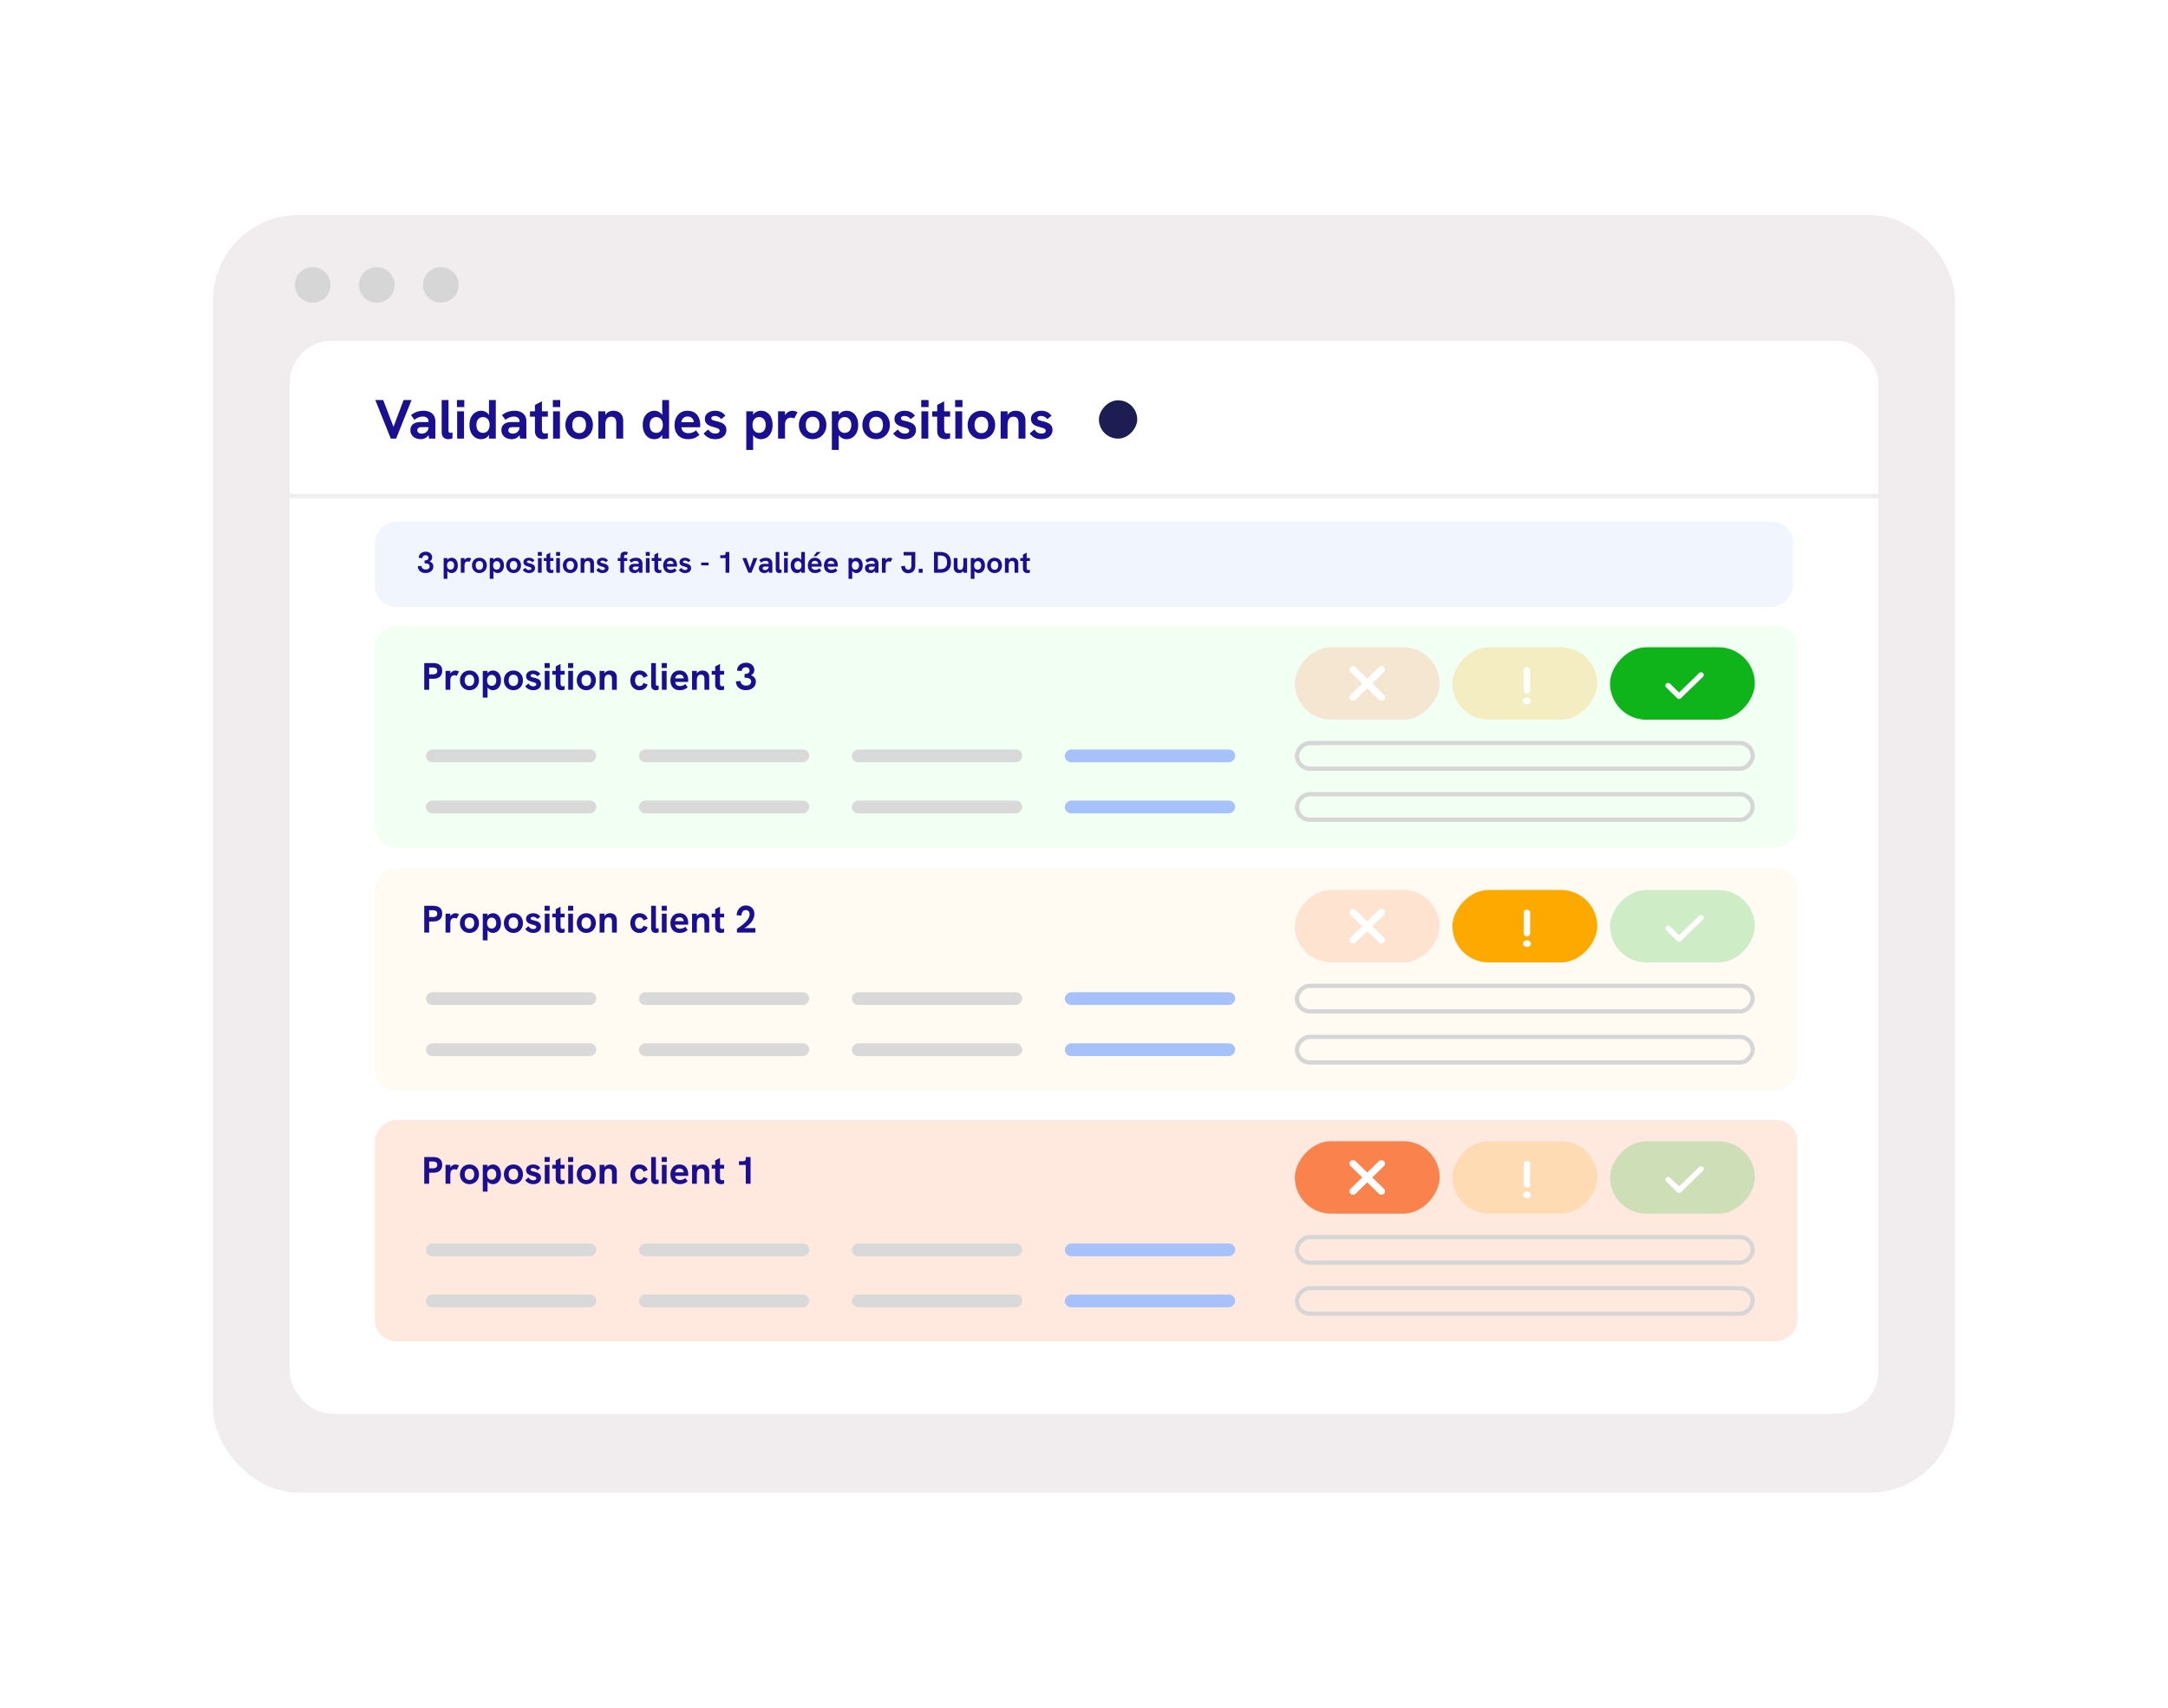 <svg width="509" height="401" fill="none" xmlns="http://www.w3.org/2000/svg"><g filter="url(#a)"><rect x="50" y="50.5" width="409" height="300" rx="20" fill="#F1EDEE"/></g><g clip-path="url(#b)"><rect x="68" y="80" width="373" height="252" rx="10" fill="#fff"/><path d="m91.744 103-3.627-9.061h1.846l2.691 6.994h-.533l2.639-6.994h1.859L93.005 103h-1.261Zm8.99 0-.13-.962v-3.081c0-.381-.121-.663-.364-.845-.234-.19-.555-.286-.962-.286-.338 0-.685.07-1.04.208-.347.13-.654.316-.923.559l-.819-1.105a4.43 4.43 0 0 1 1.378-.78 4.666 4.666 0 0 1 1.534-.247c.884 0 1.573.221 2.067.663.494.442.741 1.053.741 1.833V103h-1.482Zm-1.937.13a2.96 2.96 0 0 1-1.261-.26 2.133 2.133 0 0 1-.871-.741 1.986 1.986 0 0 1-.312-1.105c0-.373.074-.689.221-.949.156-.269.36-.472.611-.611a2.23 2.23 0 0 1 .715-.273c.269-.052.555-.078.858-.078h1.989v1.196h-1.755c-.139 0-.277.013-.416.039a.657.657 0 0 0-.338.143.572.572 0 0 0-.195.234.66.66 0 0 0-.065.299c0 .243.095.438.286.585.19.147.446.221.767.221.286 0 .546-.061.78-.182.243-.13.433-.303.572-.52.147-.225.221-.481.221-.767l.429.858c-.113.451-.286.819-.52 1.105a2.088 2.088 0 0 1-.78.611c-.295.13-.607.195-.936.195Zm6.421 0c-.442 0-.806-.134-1.092-.403-.286-.269-.429-.693-.429-1.274v-7.514h1.599v7.202c0 .182.043.312.13.39a.525.525 0 0 0 .338.104c.069 0 .143-.004.221-.013.078-.017.16-.039.247-.065v1.378a2.56 2.56 0 0 1-.546.143c-.174.035-.33.052-.468.052Zm2.11-.13v-6.409h1.612V103h-1.612Zm-.052-7.397v-1.664h1.729v1.664h-1.729Zm5.682 7.527c-.563 0-1.048-.143-1.456-.429a2.916 2.916 0 0 1-.949-1.196 4.367 4.367 0 0 1-.325-1.716c0-.702.122-1.3.364-1.794.252-.494.585-.871 1.001-1.131a2.466 2.466 0 0 1 1.365-.403c.347 0 .668.074.962.221.304.139.564.351.78.637.217.286.36.65.429 1.092l-.325-.091v-4.381h1.599V103h-1.599v-1.716l.377-.182c-.104.503-.273.906-.507 1.209a1.968 1.968 0 0 1-.793.637 2.404 2.404 0 0 1-.923.182Zm.442-1.482c.321 0 .594-.078.819-.234.234-.156.412-.373.533-.65.13-.277.195-.602.195-.975s-.065-.698-.195-.975a1.383 1.383 0 0 0-.533-.637 1.402 1.402 0 0 0-.819-.234 1.464 1.464 0 0 0-1.365.871c-.121.269-.182.594-.182.975s.061.711.182.988c.13.277.312.494.546.65.234.147.507.221.819.221Zm8.7 1.352-.13-.962v-3.081c0-.381-.121-.663-.364-.845-.234-.19-.554-.286-.962-.286-.338 0-.684.07-1.04.208-.346.13-.654.316-.923.559l-.819-1.105c.451-.364.91-.624 1.378-.78a4.667 4.667 0 0 1 1.534-.247c.884 0 1.573.221 2.067.663.494.442.741 1.053.741 1.833V103H122.1Zm-1.937.13c-.468 0-.888-.087-1.261-.26a2.135 2.135 0 0 1-.871-.741 1.986 1.986 0 0 1-.312-1.105c0-.373.074-.689.221-.949.156-.269.36-.472.611-.611a2.23 2.23 0 0 1 .715-.273c.269-.052.555-.078.858-.078h1.989v1.196h-1.755a2.26 2.26 0 0 0-.416.039.66.66 0 0 0-.338.143.583.583 0 0 0-.195.234.664.664 0 0 0-.065.299c0 .243.096.438.286.585.191.147.447.221.767.221.286 0 .546-.061.78-.182a1.5 1.5 0 0 0 .572-.52c.148-.225.221-.481.221-.767l.429.858c-.112.451-.286.819-.52 1.105a2.088 2.088 0 0 1-.78.611c-.294.13-.606.195-.936.195Zm7.37 0c-.347 0-.667-.065-.962-.195a1.578 1.578 0 0 1-.715-.637c-.173-.295-.26-.689-.26-1.183v-6.019l1.638-.871v6.448c0 .373.048.654.143.845.104.191.303.286.598.286.087 0 .182-.009.286-.026.113-.017.234-.043.364-.078v1.235a2.56 2.56 0 0 1-.546.143 2.884 2.884 0 0 1-.546.052Zm-3.107-5.278v-1.261h4.199v1.261h-4.199Zm5.423 5.148v-6.409h1.612V103h-1.612Zm-.052-7.397v-1.664h1.729v1.664h-1.729Zm6.19 7.527c-.624 0-1.179-.143-1.664-.429a3.16 3.16 0 0 1-1.157-1.183 3.571 3.571 0 0 1-.416-1.729c0-.65.139-1.222.416-1.716a3.064 3.064 0 0 1 1.144-1.183 3.285 3.285 0 0 1 1.677-.429 3.19 3.19 0 0 1 1.651.429c.485.286.867.68 1.144 1.183.277.494.416 1.066.416 1.716 0 .641-.139 1.213-.416 1.716a3.16 3.16 0 0 1-1.144 1.196 3.19 3.19 0 0 1-1.651.429Zm0-1.417c.329 0 .611-.078.845-.234.243-.156.425-.377.546-.663.13-.286.195-.628.195-1.027 0-.407-.065-.75-.195-1.027a1.349 1.349 0 0 0-.546-.65 1.489 1.489 0 0 0-.845-.234c-.338 0-.628.078-.871.234a1.423 1.423 0 0 0-.559.65c-.13.277-.195.62-.195 1.027 0 .399.065.741.195 1.027.13.286.316.507.559.663.243.156.533.234.871.234Zm4.501 1.287v-6.409h1.625v1.456l-.26.026c.113-.39.278-.702.494-.936.217-.234.468-.403.754-.507.286-.113.581-.169.884-.169.728 0 1.296.208 1.703.624.416.407.624.984.624 1.729V103h-1.625v-3.588c0-.537-.095-.927-.286-1.17-.19-.251-.489-.377-.897-.377-.312 0-.572.074-.78.221-.199.139-.351.36-.455.663-.104.303-.156.698-.156 1.183V103h-1.625Zm13.146.13c-.563 0-1.049-.143-1.456-.429a2.907 2.907 0 0 1-.949-1.196 4.35 4.35 0 0 1-.325-1.716c0-.702.121-1.3.364-1.794.251-.494.585-.871 1.001-1.131a2.466 2.466 0 0 1 1.365-.403c.347 0 .667.074.962.221.303.139.563.351.78.637.217.286.36.65.429 1.092l-.325-.091v-4.381h1.599V103h-1.599v-1.716l.377-.182c-.104.503-.273.906-.507 1.209-.225.295-.49.507-.793.637a2.407 2.407 0 0 1-.923.182Zm.442-1.482c.321 0 .594-.078.819-.234.234-.156.412-.373.533-.65.13-.277.195-.602.195-.975s-.065-.698-.195-.975a1.383 1.383 0 0 0-.533-.637 1.402 1.402 0 0 0-.819-.234 1.464 1.464 0 0 0-1.365.871c-.121.269-.182.594-.182.975s.061.711.182.988c.13.277.312.494.546.65.234.147.507.221.819.221Zm7.452 1.482c-.555 0-1.031-.091-1.43-.273a2.823 2.823 0 0 1-.988-.728 3.158 3.158 0 0 1-.559-1.053 4.277 4.277 0 0 1 0-2.47 3.41 3.41 0 0 1 .546-1.079 2.63 2.63 0 0 1 .936-.767c.39-.2.854-.299 1.391-.299.503 0 .94.087 1.313.26.373.165.68.399.923.702.243.295.425.641.546 1.04.13.399.195.823.195 1.274 0 .06-.004.147-.013.26 0 .104-.009.217-.026.338h-4.381c.043.459.212.806.507 1.04.303.234.68.351 1.131.351.329 0 .65-.056.962-.169.312-.121.589-.29.832-.507l.806 1.092a6.611 6.611 0 0 1-.858.572c-.269.147-.55.251-.845.312a4.232 4.232 0 0 1-.988.104Zm1.274-3.601a1.9 1.9 0 0 0 .039-.208.823.823 0 0 0 .026-.195 1.24 1.24 0 0 0-.104-.507 1.328 1.328 0 0 0-.286-.429 1.155 1.155 0 0 0-.442-.273 1.465 1.465 0 0 0-.572-.104c-.321 0-.589.065-.806.195a1.32 1.32 0 0 0-.494.507c-.104.2-.169.407-.195.624h3.38l-.546.39Zm5.122 3.601c-.476 0-.892-.069-1.248-.208a3.314 3.314 0 0 1-.91-.52 4.208 4.208 0 0 1-.585-.598l1.105-.962c.148.243.356.468.624.676.278.199.62.299 1.027.299.321 0 .568-.061.741-.182.182-.13.273-.29.273-.481a.468.468 0 0 0-.169-.377 1.192 1.192 0 0 0-.455-.247 7.195 7.195 0 0 0-.637-.195 17.518 17.518 0 0 1-.754-.234c-.26-.087-.498-.2-.715-.338a1.836 1.836 0 0 1-.533-.559c-.13-.225-.195-.507-.195-.845 0-.563.221-1.018.663-1.365.442-.355 1.027-.533 1.755-.533.512 0 .975.104 1.391.312.416.2.746.49.988.871l-1.001.793a1.439 1.439 0 0 0-.624-.559 1.728 1.728 0 0 0-.806-.195c-.251 0-.459.048-.624.143-.156.095-.234.225-.234.39 0 .113.035.208.104.286.078.078.2.147.364.208.174.052.399.113.676.182.26.06.529.134.806.221.278.087.538.204.78.351.243.147.438.342.585.585.148.243.221.55.221.923 0 .425-.108.802-.325 1.131-.216.321-.52.572-.91.754-.39.182-.849.273-1.378.273Zm7.286 2.522v-9.061h1.612v1.716l-.39.13c.113-.511.282-.91.507-1.196a1.91 1.91 0 0 1 .793-.598c.295-.121.602-.182.923-.182.563 0 1.049.147 1.456.442.416.286.732.68.949 1.183.217.503.325 1.075.325 1.716 0 .693-.121 1.291-.364 1.794-.243.494-.572.875-.988 1.144-.416.26-.875.39-1.378.39a2.28 2.28 0 0 1-.962-.208 2.09 2.09 0 0 1-.78-.624c-.208-.286-.351-.646-.429-1.079l.338.052v4.381h-1.612Zm3.003-4.004c.321 0 .594-.074.819-.221.234-.156.416-.373.546-.65.13-.277.195-.602.195-.975 0-.381-.065-.71-.195-.988a1.464 1.464 0 0 0-.546-.637 1.402 1.402 0 0 0-.819-.234c-.312 0-.585.078-.819.234a1.593 1.593 0 0 0-.533.65c-.121.269-.182.594-.182.975 0 .373.061.698.182.975.13.277.308.494.533.65.234.147.507.221.819.221Zm4.462 1.352v-6.409h1.625v1.742l-.247.026a1.93 1.93 0 0 1 .338-.988c.199-.286.442-.507.728-.663.295-.165.594-.247.897-.247.217 0 .42.03.611.091.199.052.403.143.611.273l-.78 1.456a1.871 1.871 0 0 0-.806-.208c-.173 0-.342.03-.507.091-.156.06-.299.156-.429.286-.121.13-.221.303-.299.52a3.398 3.398 0 0 0-.091.468c-.017.182-.026.45-.026.806V103h-1.625Zm8.13.13c-.624 0-1.178-.143-1.664-.429a3.16 3.16 0 0 1-1.157-1.183 3.571 3.571 0 0 1-.416-1.729c0-.65.139-1.222.416-1.716a3.07 3.07 0 0 1 1.144-1.183 3.285 3.285 0 0 1 1.677-.429c.616 0 1.166.143 1.651.429.486.286.867.68 1.144 1.183.278.494.416 1.066.416 1.716 0 .641-.138 1.213-.416 1.716a3.152 3.152 0 0 1-1.144 1.196 3.188 3.188 0 0 1-1.651.429Zm0-1.417c.33 0 .611-.078.845-.234.243-.156.425-.377.546-.663.13-.286.195-.628.195-1.027 0-.407-.065-.75-.195-1.027a1.349 1.349 0 0 0-.546-.65 1.487 1.487 0 0 0-.845-.234c-.338 0-.628.078-.871.234a1.429 1.429 0 0 0-.559.65c-.13.277-.195.62-.195 1.027 0 .399.065.741.195 1.027.13.286.317.507.559.663.243.156.533.234.871.234Zm4.502 3.939v-9.061h1.612v1.716l-.39.13c.112-.511.281-.91.507-1.196a1.91 1.91 0 0 1 .793-.598c.294-.121.602-.182.923-.182.563 0 1.048.147 1.456.442.416.286.732.68.949 1.183.216.503.325 1.075.325 1.716 0 .693-.122 1.291-.364 1.794-.243.494-.572.875-.988 1.144a2.55 2.55 0 0 1-1.378.39 2.28 2.28 0 0 1-.962-.208 2.074 2.074 0 0 1-.78-.624c-.208-.286-.351-.646-.429-1.079l.338.052v4.381h-1.612Zm3.003-4.004c.32 0 .593-.074.819-.221.234-.156.416-.373.546-.65.13-.277.195-.602.195-.975 0-.381-.065-.71-.195-.988a1.464 1.464 0 0 0-.546-.637 1.406 1.406 0 0 0-.819-.234c-.312 0-.585.078-.819.234a1.585 1.585 0 0 0-.533.65c-.122.269-.182.594-.182.975 0 .373.06.698.182.975.13.277.307.494.533.65.234.147.507.221.819.221Zm7.4 1.482c-.624 0-1.179-.143-1.664-.429a3.152 3.152 0 0 1-1.157-1.183c-.278-.511-.416-1.088-.416-1.729 0-.65.138-1.222.416-1.716a3.057 3.057 0 0 1 1.144-1.183 3.285 3.285 0 0 1 1.677-.429c.615 0 1.165.143 1.651.429.485.286.866.68 1.144 1.183.277.494.416 1.066.416 1.716 0 .641-.139 1.213-.416 1.716a3.167 3.167 0 0 1-1.144 1.196 3.193 3.193 0 0 1-1.651.429Zm0-1.417c.329 0 .611-.078.845-.234.242-.156.424-.377.546-.663.13-.286.195-.628.195-1.027 0-.407-.065-.75-.195-1.027a1.36 1.36 0 0 0-.546-.65 1.489 1.489 0 0 0-.845-.234c-.338 0-.629.078-.871.234a1.423 1.423 0 0 0-.559.65c-.13.277-.195.62-.195 1.027 0 .399.065.741.195 1.027.13.286.316.507.559.663.242.156.533.234.871.234Zm6.724 1.417c-.477 0-.893-.069-1.248-.208a3.3 3.3 0 0 1-.91-.52 4.102 4.102 0 0 1-.585-.598l1.105-.962c.147.243.355.468.624.676.277.199.62.299 1.027.299.321 0 .568-.061.741-.182.182-.13.273-.29.273-.481a.468.468 0 0 0-.169-.377 1.2 1.2 0 0 0-.455-.247 7.3 7.3 0 0 0-.637-.195 17.091 17.091 0 0 1-.754-.234c-.26-.087-.498-.2-.715-.338a1.824 1.824 0 0 1-.533-.559c-.13-.225-.195-.507-.195-.845 0-.563.221-1.018.663-1.365.442-.355 1.027-.533 1.755-.533.511 0 .975.104 1.391.312.416.2.745.49.988.871l-1.001.793a1.439 1.439 0 0 0-.624-.559 1.728 1.728 0 0 0-.806-.195c-.251 0-.459.048-.624.143-.156.095-.234.225-.234.39 0 .113.035.208.104.286.078.078.199.147.364.208.173.052.399.113.676.182.26.06.529.134.806.221s.537.204.78.351.438.342.585.585c.147.243.221.55.221.923 0 .425-.108.802-.325 1.131a2.18 2.18 0 0 1-.91.754c-.39.182-.849.273-1.378.273Zm3.896-.13v-6.409h1.612V103h-1.612Zm-.052-7.397v-1.664h1.729v1.664h-1.729Zm5.695 7.527a2.36 2.36 0 0 1-.962-.195 1.583 1.583 0 0 1-.715-.637c-.173-.295-.26-.689-.26-1.183v-6.019l1.638-.871v6.448c0 .373.048.654.143.845.104.191.304.286.598.286.087 0 .182-.009.286-.026.113-.017.234-.043.364-.078v1.235a2.56 2.56 0 0 1-.546.143 2.884 2.884 0 0 1-.546.052Zm-3.107-5.278v-1.261h4.199v1.261h-4.199ZM224.29 103v-6.409h1.612V103h-1.612Zm-.052-7.397v-1.664h1.729v1.664h-1.729Zm6.189 7.527c-.624 0-1.178-.143-1.664-.429a3.16 3.16 0 0 1-1.157-1.183 3.571 3.571 0 0 1-.416-1.729c0-.65.139-1.222.416-1.716a3.07 3.07 0 0 1 1.144-1.183 3.285 3.285 0 0 1 1.677-.429c.616 0 1.166.143 1.651.429.486.286.867.68 1.144 1.183.278.494.416 1.066.416 1.716 0 .641-.138 1.213-.416 1.716a3.152 3.152 0 0 1-1.144 1.196 3.188 3.188 0 0 1-1.651.429Zm0-1.417c.33 0 .611-.078.845-.234.243-.156.425-.377.546-.663.13-.286.195-.628.195-1.027 0-.407-.065-.75-.195-1.027a1.349 1.349 0 0 0-.546-.65 1.487 1.487 0 0 0-.845-.234c-.338 0-.628.078-.871.234a1.429 1.429 0 0 0-.559.65c-.13.277-.195.62-.195 1.027 0 .399.065.741.195 1.027.13.286.317.507.559.663.243.156.533.234.871.234Zm4.502 1.287v-6.409h1.625v1.456l-.26.026c.112-.39.277-.702.494-.936a1.9 1.9 0 0 1 .754-.507c.286-.113.58-.169.884-.169.728 0 1.295.208 1.703.624.416.407.624.984.624 1.729V103h-1.625v-3.588c0-.537-.096-.927-.286-1.17-.191-.251-.49-.377-.897-.377-.312 0-.572.074-.78.221-.2.139-.351.36-.455.663-.104.303-.156.698-.156 1.183V103h-1.625Zm9.561.13c-.477 0-.893-.069-1.248-.208a3.285 3.285 0 0 1-.91-.52 4.102 4.102 0 0 1-.585-.598l1.105-.962c.147.243.355.468.624.676.277.199.619.299 1.027.299.32 0 .567-.061.741-.182.182-.13.273-.29.273-.481a.471.471 0 0 0-.169-.377 1.207 1.207 0 0 0-.455-.247 7.3 7.3 0 0 0-.637-.195 17.091 17.091 0 0 1-.754-.234c-.26-.087-.499-.2-.715-.338a1.812 1.812 0 0 1-.533-.559c-.13-.225-.195-.507-.195-.845 0-.563.221-1.018.663-1.365.442-.355 1.027-.533 1.755-.533.511 0 .975.104 1.391.312.416.2.745.49.988.871l-1.001.793a1.439 1.439 0 0 0-.624-.559 1.731 1.731 0 0 0-.806-.195c-.252 0-.46.048-.624.143-.156.095-.234.225-.234.39 0 .113.034.208.104.286.078.078.199.147.364.208.173.052.398.113.676.182.26.06.528.134.806.221.277.087.537.204.78.351.242.147.437.342.585.585.147.243.221.55.221.923 0 .425-.109.802-.325 1.131a2.18 2.18 0 0 1-.91.754c-.39.182-.85.273-1.378.273Z" fill="#1A0F91"/><rect width="9" height="9" rx="4.5" transform="matrix(1 0 0 -1 258 103)" fill="#1D1C53"/><path stroke="#EEE" d="M68 116.5h373"/><rect width="334" height="52" rx="5" transform="matrix(1 0 0 -1 88 199)" fill="#F2FFF3"/><rect width="40" height="3" rx="1.5" transform="matrix(1 0 0 -1 100 179)" fill="#D9D9D9"/><rect width="40" height="3" rx="1.5" transform="matrix(1 0 0 -1 150 179)" fill="#D9D9D9"/><rect width="40" height="3" rx="1.5" transform="matrix(1 0 0 -1 200 179)" fill="#D9D9D9"/><rect width="40" height="3" rx="1.5" transform="matrix(1 0 0 -1 250 179)" fill="#A7C2FB"/><path d="M99.603 161.986v-6.273h2.07c.708 0 1.242.153 1.602.459.36.3.54.753.54 1.359s-.183 1.068-.549 1.386c-.366.318-.897.477-1.593.477h-.918v2.592h-1.152Zm1.152-3.627h.801c.348 0 .618-.06.81-.18.192-.126.288-.339.288-.639 0-.288-.093-.489-.279-.603-.18-.12-.453-.18-.819-.18h-.801v1.602Zm3.848 3.627v-4.437h1.125v1.206l-.171.018c.018-.258.096-.486.234-.684.138-.198.306-.351.504-.459a1.26 1.26 0 0 1 .621-.171c.15 0 .291.021.423.063.138.036.279.099.423.189l-.54 1.008a1.297 1.297 0 0 0-.558-.144c-.12 0-.237.021-.351.063a.86.86 0 0 0-.297.198c-.084.09-.153.21-.207.36a2.39 2.39 0 0 0-.063.324 6.384 6.384 0 0 0-.018.558v1.908h-1.125Zm5.628.09c-.432 0-.816-.099-1.152-.297a2.187 2.187 0 0 1-.801-.819 2.47 2.47 0 0 1-.288-1.197c0-.45.096-.846.288-1.188.192-.348.456-.621.792-.819a2.275 2.275 0 0 1 1.161-.297c.426 0 .807.099 1.143.297.336.198.6.471.792.819.192.342.288.738.288 1.188 0 .444-.096.84-.288 1.188a2.188 2.188 0 0 1-.792.828 2.209 2.209 0 0 1-1.143.297Zm0-.981c.228 0 .423-.054.585-.162a.988.988 0 0 0 .378-.459c.09-.198.135-.435.135-.711a1.67 1.67 0 0 0-.135-.711.936.936 0 0 0-.378-.45 1.03 1.03 0 0 0-.585-.162c-.234 0-.435.054-.603.162a.987.987 0 0 0-.387.45 1.67 1.67 0 0 0-.135.711c0 .276.045.513.135.711.09.198.219.351.387.459.168.108.369.162.603.162Zm3.117 2.727v-6.273h1.116v1.188l-.27.09c.078-.354.195-.63.351-.828.162-.198.345-.336.549-.414.204-.084.417-.126.639-.126.39 0 .726.102 1.008.306.288.198.507.471.657.819.15.348.225.744.225 1.188 0 .48-.084.894-.252 1.242a1.928 1.928 0 0 1-.684.792c-.288.18-.606.27-.954.27-.234 0-.456-.048-.666-.144-.21-.096-.39-.24-.54-.432a1.793 1.793 0 0 1-.297-.747l.234.036v3.033h-1.116Zm2.079-2.772c.222 0 .411-.051.567-.153.162-.108.288-.258.378-.45.09-.192.135-.417.135-.675 0-.264-.045-.492-.135-.684a1.014 1.014 0 0 0-.378-.441.971.971 0 0 0-.567-.162.998.998 0 0 0-.567.162 1.101 1.101 0 0 0-.369.45 1.633 1.633 0 0 0-.126.675c0 .258.042.483.126.675.09.192.213.342.369.45.162.102.351.153.567.153Zm5.123 1.026c-.432 0-.816-.099-1.152-.297a2.187 2.187 0 0 1-.801-.819 2.47 2.47 0 0 1-.288-1.197c0-.45.096-.846.288-1.188.192-.348.456-.621.792-.819a2.275 2.275 0 0 1 1.161-.297c.426 0 .807.099 1.143.297.336.198.6.471.792.819.192.342.288.738.288 1.188 0 .444-.096.84-.288 1.188a2.188 2.188 0 0 1-.792.828 2.209 2.209 0 0 1-1.143.297Zm0-.981c.228 0 .423-.054.585-.162a.988.988 0 0 0 .378-.459c.09-.198.135-.435.135-.711a1.67 1.67 0 0 0-.135-.711.936.936 0 0 0-.378-.45 1.03 1.03 0 0 0-.585-.162c-.234 0-.435.054-.603.162a.987.987 0 0 0-.387.45 1.67 1.67 0 0 0-.135.711c0 .276.045.513.135.711.09.198.219.351.387.459.168.108.369.162.603.162Zm4.655.981a2.37 2.37 0 0 1-.864-.144 2.278 2.278 0 0 1-.63-.36 2.875 2.875 0 0 1-.405-.414l.765-.666c.102.168.246.324.432.468.192.138.429.207.711.207.222 0 .393-.042.513-.126.126-.09.189-.201.189-.333a.325.325 0 0 0-.117-.261.827.827 0 0 0-.315-.171 4.877 4.877 0 0 0-.441-.135 12.594 12.594 0 0 1-.522-.162 2.21 2.21 0 0 1-.495-.234 1.263 1.263 0 0 1-.369-.387 1.156 1.156 0 0 1-.135-.585c0-.39.153-.705.459-.945.306-.246.711-.369 1.215-.369.354 0 .675.072.963.216.288.138.516.339.684.603l-.693.549a.996.996 0 0 0-.432-.387 1.197 1.197 0 0 0-.558-.135.852.852 0 0 0-.432.099c-.108.066-.162.156-.162.27 0 .078.024.144.072.198a.697.697 0 0 0 .252.144c.12.036.276.078.468.126.18.042.366.093.558.153.192.06.372.141.54.243.168.102.303.237.405.405.102.168.153.381.153.639 0 .294-.075.555-.225.783a1.51 1.51 0 0 1-.63.522c-.27.126-.588.189-.954.189Zm2.697-.09v-4.437h1.116v4.437h-1.116Zm-.036-5.121v-1.152h1.197v1.152h-1.197Zm3.943 5.211c-.24 0-.462-.045-.666-.135a1.095 1.095 0 0 1-.495-.441c-.12-.204-.18-.477-.18-.819v-4.167l1.134-.603v4.464c0 .258.033.453.099.585.072.132.21.198.414.198.06 0 .126-.006.198-.018a2.4 2.4 0 0 0 .252-.054v.855a1.759 1.759 0 0 1-.378.099 2.016 2.016 0 0 1-.378.036Zm-2.151-3.654v-.873h2.907v.873h-2.907Zm3.755 3.564v-4.437h1.116v4.437h-1.116Zm-.036-5.121v-1.152h1.197v1.152h-1.197Zm4.285 5.211c-.432 0-.816-.099-1.152-.297a2.187 2.187 0 0 1-.801-.819 2.47 2.47 0 0 1-.288-1.197c0-.45.096-.846.288-1.188.192-.348.456-.621.792-.819a2.275 2.275 0 0 1 1.161-.297c.426 0 .807.099 1.143.297.336.198.6.471.792.819.192.342.288.738.288 1.188 0 .444-.096.84-.288 1.188a2.188 2.188 0 0 1-.792.828 2.209 2.209 0 0 1-1.143.297Zm0-.981c.228 0 .423-.054.585-.162a.988.988 0 0 0 .378-.459c.09-.198.135-.435.135-.711a1.67 1.67 0 0 0-.135-.711.936.936 0 0 0-.378-.45 1.03 1.03 0 0 0-.585-.162c-.234 0-.435.054-.603.162a.987.987 0 0 0-.387.45 1.67 1.67 0 0 0-.135.711c0 .276.045.513.135.711.09.198.219.351.387.459.168.108.369.162.603.162Zm3.116.891v-4.437h1.125v1.008l-.18.018c.078-.27.192-.486.342-.648.15-.162.324-.279.522-.351.198-.078.402-.117.612-.117.504 0 .897.144 1.179.432.288.282.432.681.432 1.197v2.898h-1.125v-2.484c0-.372-.066-.642-.198-.81-.132-.174-.339-.261-.621-.261a.911.911 0 0 0-.54.153c-.138.096-.243.249-.315.459-.072.21-.108.483-.108.819v2.124h-1.125Zm9.371.09c-.36 0-.675-.063-.945-.189a2.147 2.147 0 0 1-.675-.522 2.212 2.212 0 0 1-.405-.738 2.77 2.77 0 0 1-.135-.864c0-.294.045-.579.135-.855.09-.276.225-.522.405-.738.186-.216.411-.387.675-.513.27-.132.585-.198.945-.198.45 0 .84.108 1.17.324.33.216.576.543.738.981l-.972.387a1.175 1.175 0 0 0-.333-.513c-.144-.138-.345-.207-.603-.207a.888.888 0 0 0-.594.198c-.156.126-.27.291-.342.495a1.985 1.985 0 0 0 0 1.287c.072.204.186.372.342.504a.915.915 0 0 0 .594.189c.258 0 .459-.066.603-.198.15-.138.261-.315.333-.531l.972.387c-.162.444-.408.774-.738.99-.33.216-.72.324-1.17.324Zm3.785 0c-.306 0-.558-.093-.756-.279-.198-.186-.297-.48-.297-.882v-5.202h1.107v4.986c0 .126.03.216.09.27.06.048.138.072.234.072.048 0 .099-.003.153-.009.054-.012.111-.027.171-.045v.954a1.759 1.759 0 0 1-.378.099c-.12.024-.228.036-.324.036Zm1.46-.09v-4.437h1.116v4.437h-1.116Zm-.036-5.121v-1.152h1.197v1.152h-1.197Zm4.232 5.211c-.384 0-.714-.063-.99-.189a1.954 1.954 0 0 1-.684-.504 2.186 2.186 0 0 1-.387-.729 2.95 2.95 0 0 1 0-1.71 2.37 2.37 0 0 1 .378-.747c.168-.222.384-.399.648-.531.27-.138.591-.207.963-.207.348 0 .651.06.909.18.258.114.471.276.639.486.168.204.294.444.378.72a2.828 2.828 0 0 1 .126 1.062c0 .072-.006.15-.018.234h-3.033c.03.318.147.558.351.72.21.162.471.243.783.243.228 0 .45-.039.666-.117a1.88 1.88 0 0 0 .576-.351l.558.756c-.21.162-.408.294-.594.396a2.085 2.085 0 0 1-.585.216 2.919 2.919 0 0 1-.684.072Zm.882-2.493c.012-.048.021-.096.027-.144a.558.558 0 0 0 .018-.135.92.92 0 0 0-.27-.648.799.799 0 0 0-.306-.189 1.014 1.014 0 0 0-.396-.072c-.222 0-.408.045-.558.135a.913.913 0 0 0-.342.351 1.249 1.249 0 0 0-.135.432h2.34l-.378.27Zm2.007 2.403v-4.437h1.125v1.008l-.18.018c.078-.27.192-.486.342-.648.15-.162.324-.279.522-.351.198-.078.402-.117.612-.117.504 0 .897.144 1.179.432.288.282.432.681.432 1.197v2.898h-1.125v-2.484c0-.372-.066-.642-.198-.81-.132-.174-.339-.261-.621-.261a.911.911 0 0 0-.54.153c-.138.096-.243.249-.315.459-.072.21-.108.483-.108.819v2.124h-1.125Zm6.772.09c-.24 0-.462-.045-.666-.135a1.095 1.095 0 0 1-.495-.441c-.12-.204-.18-.477-.18-.819v-4.167l1.134-.603v4.464c0 .258.033.453.099.585.072.132.21.198.414.198.06 0 .126-.006.198-.018a2.4 2.4 0 0 0 .252-.054v.855a1.759 1.759 0 0 1-.378.099 2.016 2.016 0 0 1-.378.036Zm-2.151-3.654v-.873h2.907v.873H167.1Zm8.018 3.645c-.468 0-.876-.084-1.224-.252a2.014 2.014 0 0 1-.819-.729 2.036 2.036 0 0 1-.288-1.089l1.107-.063c0 .324.114.582.342.774.234.192.543.288.927.288.246 0 .456-.036.63-.108a.955.955 0 0 0 .405-.324.887.887 0 0 0 .144-.504.777.777 0 0 0-.108-.423.713.713 0 0 0-.306-.288 1.495 1.495 0 0 0-.486-.153 3.387 3.387 0 0 0-.639-.054v-.873c.174 0 .333-.015.477-.045.144-.03.267-.075.369-.135a.651.651 0 0 0 .243-.252.835.835 0 0 0 .081-.378.715.715 0 0 0-.108-.405.635.635 0 0 0-.297-.261 1.061 1.061 0 0 0-.459-.09c-.288 0-.516.078-.684.234-.168.156-.255.366-.261.63l-1.107-.072c0-.36.09-.681.27-.963.18-.282.426-.501.738-.657a2.366 2.366 0 0 1 1.089-.243c.384 0 .72.075 1.008.225.294.144.522.345.684.603.168.252.252.546.252.882 0 .15-.021.288-.063.414a1.274 1.274 0 0 1-.405.612 1.904 1.904 0 0 1-.315.207c.162.054.312.129.45.225.144.09.267.198.369.324.102.12.18.261.234.423.06.156.09.33.09.522 0 .396-.099.744-.297 1.044-.198.3-.471.534-.819.702-.348.168-.756.252-1.224.252Z" fill="#1A0F91"/><rect width="34" height="17" rx="8.5" transform="matrix(1 0 0 -1 378 169)" fill="#0EB419"/><g clip-path="url(#c)"><path d="M399.811 158.059a.613.613 0 0 1 0 .884l-5.143 5a.655.655 0 0 1-.91 0l-2.571-2.5a.613.613 0 0 1 0-.884.655.655 0 0 1 .91 0l2.117 2.056 4.689-4.556a.655.655 0 0 1 .91 0h-.002Z" fill="#fff"/></g><rect opacity=".2" width="34" height="17" rx="8.5" transform="matrix(1 0 0 -1 341 169)" fill="#FDA900"/><g clip-path="url(#d)"><path d="M359.25 157.25c0-.346-.335-.625-.75-.625s-.75.279-.75.625v5c0 .346.335.625.75.625s.75-.279.75-.625v-5Zm-.75 8.125c.249 0 .487-.082.663-.229a.72.72 0 0 0 .275-.552.724.724 0 0 0-.275-.553 1.043 1.043 0 0 0-.663-.229c-.249 0-.487.083-.663.229a.724.724 0 0 0-.275.553.72.72 0 0 0 .275.552c.176.147.414.229.663.229Z" fill="#fff"/></g><rect opacity=".2" width="34" height="17" rx="8.5" transform="matrix(1 0 0 -1 304 169)" fill="#FA824C"/><path d="M324.922 157.824a.8.8 0 0 0 0-1.15.849.849 0 0 0-1.18 0L321 159.35l-2.745-2.674a.85.85 0 0 0-1.179 0 .798.798 0 0 0 0 1.15l2.744 2.674-2.742 2.676a.8.8 0 0 0 0 1.15.849.849 0 0 0 1.18 0L321 161.65l2.745 2.674a.85.85 0 0 0 1.179 0 .798.798 0 0 0 0-1.15l-2.744-2.674 2.742-2.676Z" fill="#fff"/><rect x=".5" y="-.5" width="107" height="6" rx="3" transform="matrix(1 0 0 -1 304 180)" stroke="#D6D6D6"/><rect width="40" height="3" rx="1.5" transform="matrix(1 0 0 -1 100 191)" fill="#D9D9D9"/><rect width="40" height="3" rx="1.5" transform="matrix(1 0 0 -1 150 191)" fill="#D9D9D9"/><rect width="40" height="3" rx="1.5" transform="matrix(1 0 0 -1 200 191)" fill="#D9D9D9"/><rect width="40" height="3" rx="1.5" transform="matrix(1 0 0 -1 250 191)" fill="#A7C2FB"/><rect x=".5" y="-.5" width="107" height="6" rx="3" transform="matrix(1 0 0 -1 304 192)" stroke="#D6D6D6"/><rect width="334" height="52" rx="5" transform="matrix(1 0 0 -1 88 256)" fill="#FFFBF2"/><rect width="40" height="3" rx="1.5" transform="matrix(1 0 0 -1 100 236)" fill="#D9D9D9"/><rect width="40" height="3" rx="1.5" transform="matrix(1 0 0 -1 150 236)" fill="#D9D9D9"/><rect width="40" height="3" rx="1.5" transform="matrix(1 0 0 -1 200 236)" fill="#D9D9D9"/><rect width="40" height="3" rx="1.5" transform="matrix(1 0 0 -1 250 236)" fill="#A7C2FB"/><path d="M99.603 218.986v-6.273h2.07c.708 0 1.242.153 1.602.459.36.3.54.753.54 1.359s-.183 1.068-.549 1.386c-.366.318-.897.477-1.593.477h-.918v2.592h-1.152Zm1.152-3.627h.801c.348 0 .618-.06.81-.18.192-.126.288-.339.288-.639 0-.288-.093-.489-.279-.603-.18-.12-.453-.18-.819-.18h-.801v1.602Zm3.848 3.627v-4.437h1.125v1.206l-.171.018c.018-.258.096-.486.234-.684.138-.198.306-.351.504-.459a1.26 1.26 0 0 1 .621-.171c.15 0 .291.021.423.063.138.036.279.099.423.189l-.54 1.008a1.297 1.297 0 0 0-.558-.144c-.12 0-.237.021-.351.063a.86.86 0 0 0-.297.198c-.084.09-.153.21-.207.36a2.39 2.39 0 0 0-.063.324 6.384 6.384 0 0 0-.018.558v1.908h-1.125Zm5.628.09c-.432 0-.816-.099-1.152-.297a2.187 2.187 0 0 1-.801-.819 2.47 2.47 0 0 1-.288-1.197c0-.45.096-.846.288-1.188.192-.348.456-.621.792-.819a2.275 2.275 0 0 1 1.161-.297c.426 0 .807.099 1.143.297.336.198.6.471.792.819.192.342.288.738.288 1.188 0 .444-.096.84-.288 1.188a2.188 2.188 0 0 1-.792.828 2.209 2.209 0 0 1-1.143.297Zm0-.981c.228 0 .423-.054.585-.162a.988.988 0 0 0 .378-.459c.09-.198.135-.435.135-.711a1.67 1.67 0 0 0-.135-.711.936.936 0 0 0-.378-.45 1.03 1.03 0 0 0-.585-.162c-.234 0-.435.054-.603.162a.987.987 0 0 0-.387.45 1.67 1.67 0 0 0-.135.711c0 .276.045.513.135.711.09.198.219.351.387.459.168.108.369.162.603.162Zm3.117 2.727v-6.273h1.116v1.188l-.27.09c.078-.354.195-.63.351-.828.162-.198.345-.336.549-.414.204-.084.417-.126.639-.126.39 0 .726.102 1.008.306.288.198.507.471.657.819.15.348.225.744.225 1.188 0 .48-.084.894-.252 1.242a1.928 1.928 0 0 1-.684.792c-.288.18-.606.27-.954.27-.234 0-.456-.048-.666-.144-.21-.096-.39-.24-.54-.432a1.793 1.793 0 0 1-.297-.747l.234.036v3.033h-1.116Zm2.079-2.772c.222 0 .411-.051.567-.153.162-.108.288-.258.378-.45.09-.192.135-.417.135-.675 0-.264-.045-.492-.135-.684a1.014 1.014 0 0 0-.378-.441.971.971 0 0 0-.567-.162.998.998 0 0 0-.567.162 1.101 1.101 0 0 0-.369.45 1.633 1.633 0 0 0-.126.675c0 .258.042.483.126.675.09.192.213.342.369.45.162.102.351.153.567.153Zm5.123 1.026c-.432 0-.816-.099-1.152-.297a2.187 2.187 0 0 1-.801-.819 2.47 2.47 0 0 1-.288-1.197c0-.45.096-.846.288-1.188.192-.348.456-.621.792-.819a2.275 2.275 0 0 1 1.161-.297c.426 0 .807.099 1.143.297.336.198.6.471.792.819.192.342.288.738.288 1.188 0 .444-.096.84-.288 1.188a2.188 2.188 0 0 1-.792.828 2.209 2.209 0 0 1-1.143.297Zm0-.981c.228 0 .423-.054.585-.162a.988.988 0 0 0 .378-.459c.09-.198.135-.435.135-.711a1.67 1.67 0 0 0-.135-.711.936.936 0 0 0-.378-.45 1.03 1.03 0 0 0-.585-.162c-.234 0-.435.054-.603.162a.987.987 0 0 0-.387.45 1.67 1.67 0 0 0-.135.711c0 .276.045.513.135.711.09.198.219.351.387.459.168.108.369.162.603.162Zm4.655.981a2.37 2.37 0 0 1-.864-.144 2.278 2.278 0 0 1-.63-.36 2.875 2.875 0 0 1-.405-.414l.765-.666c.102.168.246.324.432.468.192.138.429.207.711.207.222 0 .393-.042.513-.126.126-.09.189-.201.189-.333a.325.325 0 0 0-.117-.261.827.827 0 0 0-.315-.171 4.877 4.877 0 0 0-.441-.135 12.594 12.594 0 0 1-.522-.162 2.21 2.21 0 0 1-.495-.234 1.263 1.263 0 0 1-.369-.387 1.156 1.156 0 0 1-.135-.585c0-.39.153-.705.459-.945.306-.246.711-.369 1.215-.369.354 0 .675.072.963.216.288.138.516.339.684.603l-.693.549a.996.996 0 0 0-.432-.387 1.197 1.197 0 0 0-.558-.135.852.852 0 0 0-.432.099c-.108.066-.162.156-.162.27 0 .078.024.144.072.198a.697.697 0 0 0 .252.144c.12.036.276.078.468.126.18.042.366.093.558.153.192.06.372.141.54.243.168.102.303.237.405.405.102.168.153.381.153.639 0 .294-.075.555-.225.783a1.51 1.51 0 0 1-.63.522c-.27.126-.588.189-.954.189Zm2.697-.09v-4.437h1.116v4.437h-1.116Zm-.036-5.121v-1.152h1.197v1.152h-1.197Zm3.943 5.211c-.24 0-.462-.045-.666-.135a1.095 1.095 0 0 1-.495-.441c-.12-.204-.18-.477-.18-.819v-4.167l1.134-.603v4.464c0 .258.033.453.099.585.072.132.21.198.414.198.06 0 .126-.006.198-.018a2.4 2.4 0 0 0 .252-.054v.855a1.759 1.759 0 0 1-.378.099 2.016 2.016 0 0 1-.378.036Zm-2.151-3.654v-.873h2.907v.873h-2.907Zm3.755 3.564v-4.437h1.116v4.437h-1.116Zm-.036-5.121v-1.152h1.197v1.152h-1.197Zm4.285 5.211c-.432 0-.816-.099-1.152-.297a2.187 2.187 0 0 1-.801-.819 2.47 2.47 0 0 1-.288-1.197c0-.45.096-.846.288-1.188.192-.348.456-.621.792-.819a2.275 2.275 0 0 1 1.161-.297c.426 0 .807.099 1.143.297.336.198.6.471.792.819.192.342.288.738.288 1.188 0 .444-.096.84-.288 1.188a2.188 2.188 0 0 1-.792.828 2.209 2.209 0 0 1-1.143.297Zm0-.981c.228 0 .423-.054.585-.162a.988.988 0 0 0 .378-.459c.09-.198.135-.435.135-.711a1.67 1.67 0 0 0-.135-.711.936.936 0 0 0-.378-.45 1.03 1.03 0 0 0-.585-.162c-.234 0-.435.054-.603.162a.987.987 0 0 0-.387.45 1.67 1.67 0 0 0-.135.711c0 .276.045.513.135.711.09.198.219.351.387.459.168.108.369.162.603.162Zm3.116.891v-4.437h1.125v1.008l-.18.018c.078-.27.192-.486.342-.648.15-.162.324-.279.522-.351.198-.078.402-.117.612-.117.504 0 .897.144 1.179.432.288.282.432.681.432 1.197v2.898h-1.125v-2.484c0-.372-.066-.642-.198-.81-.132-.174-.339-.261-.621-.261a.911.911 0 0 0-.54.153c-.138.096-.243.249-.315.459-.072.21-.108.483-.108.819v2.124h-1.125Zm9.371.09c-.36 0-.675-.063-.945-.189a2.147 2.147 0 0 1-.675-.522 2.212 2.212 0 0 1-.405-.738 2.77 2.77 0 0 1-.135-.864c0-.294.045-.579.135-.855.09-.276.225-.522.405-.738.186-.216.411-.387.675-.513.27-.132.585-.198.945-.198.45 0 .84.108 1.17.324.33.216.576.543.738.981l-.972.387a1.175 1.175 0 0 0-.333-.513c-.144-.138-.345-.207-.603-.207a.888.888 0 0 0-.594.198c-.156.126-.27.291-.342.495a1.985 1.985 0 0 0 0 1.287c.072.204.186.372.342.504a.915.915 0 0 0 .594.189c.258 0 .459-.066.603-.198.15-.138.261-.315.333-.531l.972.387c-.162.444-.408.774-.738.99-.33.216-.72.324-1.17.324Zm3.785 0c-.306 0-.558-.093-.756-.279-.198-.186-.297-.48-.297-.882v-5.202h1.107v4.986c0 .126.03.216.09.27.06.048.138.072.234.072.048 0 .099-.003.153-.009.054-.012.111-.027.171-.045v.954a1.759 1.759 0 0 1-.378.099c-.12.024-.228.036-.324.036Zm1.46-.09v-4.437h1.116v4.437h-1.116Zm-.036-5.121v-1.152h1.197v1.152h-1.197Zm4.232 5.211c-.384 0-.714-.063-.99-.189a1.954 1.954 0 0 1-.684-.504 2.186 2.186 0 0 1-.387-.729 2.95 2.95 0 0 1 0-1.71 2.37 2.37 0 0 1 .378-.747c.168-.222.384-.399.648-.531.27-.138.591-.207.963-.207.348 0 .651.06.909.18.258.114.471.276.639.486.168.204.294.444.378.72a2.828 2.828 0 0 1 .126 1.062c0 .072-.006.15-.018.234h-3.033c.03.318.147.558.351.72.21.162.471.243.783.243.228 0 .45-.039.666-.117a1.88 1.88 0 0 0 .576-.351l.558.756c-.21.162-.408.294-.594.396a2.085 2.085 0 0 1-.585.216 2.919 2.919 0 0 1-.684.072Zm.882-2.493c.012-.048.021-.096.027-.144a.558.558 0 0 0 .018-.135.92.92 0 0 0-.27-.648.799.799 0 0 0-.306-.189 1.014 1.014 0 0 0-.396-.072c-.222 0-.408.045-.558.135a.913.913 0 0 0-.342.351 1.249 1.249 0 0 0-.135.432h2.34l-.378.27Zm2.007 2.403v-4.437h1.125v1.008l-.18.018c.078-.27.192-.486.342-.648.15-.162.324-.279.522-.351.198-.078.402-.117.612-.117.504 0 .897.144 1.179.432.288.282.432.681.432 1.197v2.898h-1.125v-2.484c0-.372-.066-.642-.198-.81-.132-.174-.339-.261-.621-.261a.911.911 0 0 0-.54.153c-.138.096-.243.249-.315.459-.072.21-.108.483-.108.819v2.124h-1.125Zm6.772.09c-.24 0-.462-.045-.666-.135a1.095 1.095 0 0 1-.495-.441c-.12-.204-.18-.477-.18-.819v-4.167l1.134-.603v4.464c0 .258.033.453.099.585.072.132.21.198.414.198.06 0 .126-.006.198-.018a2.4 2.4 0 0 0 .252-.054v.855a1.759 1.759 0 0 1-.378.099 2.016 2.016 0 0 1-.378.036Zm-2.151-3.654v-.873h2.907v.873H167.1Zm5.921 3.564v-.846c.192-.144.417-.309.675-.495.258-.186.519-.39.783-.612.27-.222.519-.459.747-.711.228-.252.411-.516.549-.792a1.81 1.81 0 0 0 .216-.846c0-.27-.072-.495-.216-.675-.144-.186-.369-.279-.675-.279-.252 0-.453.063-.603.189a1.088 1.088 0 0 0-.315.486 2.239 2.239 0 0 0-.117.603l-1.098-.081c0-.282.045-.558.135-.828.096-.27.234-.513.414-.729.186-.222.414-.399.684-.531.27-.132.582-.198.936-.198.384 0 .723.084 1.017.252.3.168.534.402.702.702.168.3.252.651.252 1.053 0 .312-.054.615-.162.909a3.354 3.354 0 0 1-.441.846c-.192.27-.42.525-.684.765-.264.24-.558.465-.882.675a9.32 9.32 0 0 1-1.026.558l.297-.459h3.141v1.044h-4.329Z" fill="#1A0F91"/><rect opacity=".2" width="34" height="17" rx="8.5" transform="matrix(1 0 0 -1 378 226)" fill="#0EB419"/><g clip-path="url(#e)"><path d="M399.811 215.059a.613.613 0 0 1 0 .884l-5.143 5a.655.655 0 0 1-.91 0l-2.571-2.5a.613.613 0 0 1 0-.884.655.655 0 0 1 .91 0l2.117 2.056 4.689-4.556a.655.655 0 0 1 .91 0h-.002Z" fill="#fff"/></g><rect width="34" height="17" rx="8.5" transform="matrix(1 0 0 -1 341 226)" fill="#FDA900"/><g clip-path="url(#f)"><path d="M359.25 214.25c0-.346-.335-.625-.75-.625s-.75.279-.75.625v5c0 .346.335.625.75.625s.75-.279.75-.625v-5Zm-.75 8.125c.249 0 .487-.082.663-.229a.72.72 0 0 0 .275-.552.724.724 0 0 0-.275-.553 1.043 1.043 0 0 0-.663-.229c-.249 0-.487.083-.663.229a.724.724 0 0 0-.275.553.72.72 0 0 0 .275.552c.176.147.414.229.663.229Z" fill="#fff"/></g><rect opacity=".2" width="34" height="17" rx="8.5" transform="matrix(1 0 0 -1 304 226)" fill="#FA824C"/><path d="M324.922 214.824a.8.8 0 0 0 0-1.15.849.849 0 0 0-1.18 0L321 216.35l-2.745-2.674a.85.85 0 0 0-1.179 0 .798.798 0 0 0 0 1.15l2.744 2.674-2.742 2.676a.8.8 0 0 0 0 1.15.849.849 0 0 0 1.18 0L321 218.65l2.745 2.674a.85.85 0 0 0 1.179 0 .798.798 0 0 0 0-1.15l-2.744-2.674 2.742-2.676Z" fill="#fff"/><rect x=".5" y="-.5" width="107" height="6" rx="3" transform="matrix(1 0 0 -1 304 237)" stroke="#D6D6D6"/><rect width="40" height="3" rx="1.5" transform="matrix(1 0 0 -1 100 248)" fill="#D9D9D9"/><rect width="40" height="3" rx="1.5" transform="matrix(1 0 0 -1 150 248)" fill="#D9D9D9"/><rect width="40" height="3" rx="1.5" transform="matrix(1 0 0 -1 200 248)" fill="#D9D9D9"/><rect width="40" height="3" rx="1.5" transform="matrix(1 0 0 -1 250 248)" fill="#A7C2FB"/><rect x=".5" y="-.5" width="107" height="6" rx="3" transform="matrix(1 0 0 -1 304 249)" stroke="#D6D6D6"/><rect width="334" height="52" rx="5" transform="matrix(1 0 0 -1 88 315)" fill="#FFE9DF"/><rect width="40" height="3" rx="1.5" transform="matrix(1 0 0 -1 100 295)" fill="#D9D9D9"/><rect width="40" height="3" rx="1.5" transform="matrix(1 0 0 -1 150 295)" fill="#D9D9D9"/><rect width="40" height="3" rx="1.5" transform="matrix(1 0 0 -1 200 295)" fill="#D9D9D9"/><rect width="40" height="3" rx="1.5" transform="matrix(1 0 0 -1 250 295)" fill="#A7C2FB"/><path d="M99.603 277.986v-6.273h2.07c.708 0 1.242.153 1.602.459.36.3.54.753.54 1.359s-.183 1.068-.549 1.386c-.366.318-.897.477-1.593.477h-.918v2.592h-1.152Zm1.152-3.627h.801c.348 0 .618-.06.81-.18.192-.126.288-.339.288-.639 0-.288-.093-.489-.279-.603-.18-.12-.453-.18-.819-.18h-.801v1.602Zm3.848 3.627v-4.437h1.125v1.206l-.171.018c.018-.258.096-.486.234-.684.138-.198.306-.351.504-.459a1.26 1.26 0 0 1 .621-.171c.15 0 .291.021.423.063.138.036.279.099.423.189l-.54 1.008a1.297 1.297 0 0 0-.558-.144c-.12 0-.237.021-.351.063a.86.86 0 0 0-.297.198c-.084.09-.153.21-.207.36a2.39 2.39 0 0 0-.063.324 6.384 6.384 0 0 0-.018.558v1.908h-1.125Zm5.628.09c-.432 0-.816-.099-1.152-.297a2.187 2.187 0 0 1-.801-.819 2.47 2.47 0 0 1-.288-1.197c0-.45.096-.846.288-1.188.192-.348.456-.621.792-.819a2.275 2.275 0 0 1 1.161-.297c.426 0 .807.099 1.143.297.336.198.6.471.792.819.192.342.288.738.288 1.188 0 .444-.096.84-.288 1.188a2.188 2.188 0 0 1-.792.828 2.209 2.209 0 0 1-1.143.297Zm0-.981c.228 0 .423-.054.585-.162a.988.988 0 0 0 .378-.459c.09-.198.135-.435.135-.711a1.67 1.67 0 0 0-.135-.711.936.936 0 0 0-.378-.45 1.03 1.03 0 0 0-.585-.162c-.234 0-.435.054-.603.162a.987.987 0 0 0-.387.45 1.67 1.67 0 0 0-.135.711c0 .276.045.513.135.711.09.198.219.351.387.459.168.108.369.162.603.162Zm3.117 2.727v-6.273h1.116v1.188l-.27.09c.078-.354.195-.63.351-.828.162-.198.345-.336.549-.414.204-.084.417-.126.639-.126.39 0 .726.102 1.008.306.288.198.507.471.657.819.15.348.225.744.225 1.188 0 .48-.084.894-.252 1.242a1.928 1.928 0 0 1-.684.792c-.288.18-.606.27-.954.27-.234 0-.456-.048-.666-.144-.21-.096-.39-.24-.54-.432a1.793 1.793 0 0 1-.297-.747l.234.036v3.033h-1.116Zm2.079-2.772c.222 0 .411-.051.567-.153.162-.108.288-.258.378-.45.09-.192.135-.417.135-.675 0-.264-.045-.492-.135-.684a1.014 1.014 0 0 0-.378-.441.971.971 0 0 0-.567-.162.998.998 0 0 0-.567.162 1.101 1.101 0 0 0-.369.45 1.633 1.633 0 0 0-.126.675c0 .258.042.483.126.675.09.192.213.342.369.45.162.102.351.153.567.153Zm5.123 1.026c-.432 0-.816-.099-1.152-.297a2.187 2.187 0 0 1-.801-.819 2.47 2.47 0 0 1-.288-1.197c0-.45.096-.846.288-1.188.192-.348.456-.621.792-.819a2.275 2.275 0 0 1 1.161-.297c.426 0 .807.099 1.143.297.336.198.6.471.792.819.192.342.288.738.288 1.188 0 .444-.096.84-.288 1.188a2.188 2.188 0 0 1-.792.828 2.209 2.209 0 0 1-1.143.297Zm0-.981c.228 0 .423-.054.585-.162a.988.988 0 0 0 .378-.459c.09-.198.135-.435.135-.711a1.67 1.67 0 0 0-.135-.711.936.936 0 0 0-.378-.45 1.03 1.03 0 0 0-.585-.162c-.234 0-.435.054-.603.162a.987.987 0 0 0-.387.45 1.67 1.67 0 0 0-.135.711c0 .276.045.513.135.711.09.198.219.351.387.459.168.108.369.162.603.162Zm4.655.981a2.37 2.37 0 0 1-.864-.144 2.278 2.278 0 0 1-.63-.36 2.875 2.875 0 0 1-.405-.414l.765-.666c.102.168.246.324.432.468.192.138.429.207.711.207.222 0 .393-.042.513-.126.126-.09.189-.201.189-.333a.325.325 0 0 0-.117-.261.827.827 0 0 0-.315-.171 4.877 4.877 0 0 0-.441-.135 12.594 12.594 0 0 1-.522-.162 2.21 2.21 0 0 1-.495-.234 1.263 1.263 0 0 1-.369-.387 1.156 1.156 0 0 1-.135-.585c0-.39.153-.705.459-.945.306-.246.711-.369 1.215-.369.354 0 .675.072.963.216.288.138.516.339.684.603l-.693.549a.996.996 0 0 0-.432-.387 1.197 1.197 0 0 0-.558-.135.852.852 0 0 0-.432.099c-.108.066-.162.156-.162.27 0 .078.024.144.072.198a.697.697 0 0 0 .252.144c.12.036.276.078.468.126.18.042.366.093.558.153.192.06.372.141.54.243.168.102.303.237.405.405.102.168.153.381.153.639 0 .294-.075.555-.225.783a1.51 1.51 0 0 1-.63.522c-.27.126-.588.189-.954.189Zm2.697-.09v-4.437h1.116v4.437h-1.116Zm-.036-5.121v-1.152h1.197v1.152h-1.197Zm3.943 5.211c-.24 0-.462-.045-.666-.135a1.095 1.095 0 0 1-.495-.441c-.12-.204-.18-.477-.18-.819v-4.167l1.134-.603v4.464c0 .258.033.453.099.585.072.132.21.198.414.198.06 0 .126-.006.198-.018a2.4 2.4 0 0 0 .252-.054v.855a1.759 1.759 0 0 1-.378.099 2.016 2.016 0 0 1-.378.036Zm-2.151-3.654v-.873h2.907v.873h-2.907Zm3.755 3.564v-4.437h1.116v4.437h-1.116Zm-.036-5.121v-1.152h1.197v1.152h-1.197Zm4.285 5.211c-.432 0-.816-.099-1.152-.297a2.187 2.187 0 0 1-.801-.819 2.47 2.47 0 0 1-.288-1.197c0-.45.096-.846.288-1.188.192-.348.456-.621.792-.819a2.275 2.275 0 0 1 1.161-.297c.426 0 .807.099 1.143.297.336.198.6.471.792.819.192.342.288.738.288 1.188 0 .444-.096.84-.288 1.188a2.188 2.188 0 0 1-.792.828 2.209 2.209 0 0 1-1.143.297Zm0-.981c.228 0 .423-.054.585-.162a.988.988 0 0 0 .378-.459c.09-.198.135-.435.135-.711a1.67 1.67 0 0 0-.135-.711.936.936 0 0 0-.378-.45 1.03 1.03 0 0 0-.585-.162c-.234 0-.435.054-.603.162a.987.987 0 0 0-.387.45 1.67 1.67 0 0 0-.135.711c0 .276.045.513.135.711.09.198.219.351.387.459.168.108.369.162.603.162Zm3.116.891v-4.437h1.125v1.008l-.18.018c.078-.27.192-.486.342-.648.15-.162.324-.279.522-.351.198-.078.402-.117.612-.117.504 0 .897.144 1.179.432.288.282.432.681.432 1.197v2.898h-1.125v-2.484c0-.372-.066-.642-.198-.81-.132-.174-.339-.261-.621-.261a.911.911 0 0 0-.54.153c-.138.096-.243.249-.315.459-.072.21-.108.483-.108.819v2.124h-1.125Zm9.371.09c-.36 0-.675-.063-.945-.189a2.147 2.147 0 0 1-.675-.522 2.212 2.212 0 0 1-.405-.738 2.77 2.77 0 0 1-.135-.864c0-.294.045-.579.135-.855.09-.276.225-.522.405-.738.186-.216.411-.387.675-.513.27-.132.585-.198.945-.198.45 0 .84.108 1.17.324.33.216.576.543.738.981l-.972.387a1.175 1.175 0 0 0-.333-.513c-.144-.138-.345-.207-.603-.207a.888.888 0 0 0-.594.198c-.156.126-.27.291-.342.495a1.985 1.985 0 0 0 0 1.287c.072.204.186.372.342.504a.915.915 0 0 0 .594.189c.258 0 .459-.066.603-.198.15-.138.261-.315.333-.531l.972.387c-.162.444-.408.774-.738.99-.33.216-.72.324-1.17.324Zm3.785 0c-.306 0-.558-.093-.756-.279-.198-.186-.297-.48-.297-.882v-5.202h1.107v4.986c0 .126.03.216.09.27.06.048.138.072.234.072.048 0 .099-.003.153-.009.054-.012.111-.027.171-.045v.954a1.759 1.759 0 0 1-.378.099c-.12.024-.228.036-.324.036Zm1.46-.09v-4.437h1.116v4.437h-1.116Zm-.036-5.121v-1.152h1.197v1.152h-1.197Zm4.232 5.211c-.384 0-.714-.063-.99-.189a1.954 1.954 0 0 1-.684-.504 2.186 2.186 0 0 1-.387-.729 2.95 2.95 0 0 1 0-1.71 2.37 2.37 0 0 1 .378-.747c.168-.222.384-.399.648-.531.27-.138.591-.207.963-.207.348 0 .651.06.909.18.258.114.471.276.639.486.168.204.294.444.378.72a2.828 2.828 0 0 1 .126 1.062c0 .072-.006.15-.018.234h-3.033c.03.318.147.558.351.72.21.162.471.243.783.243.228 0 .45-.039.666-.117a1.88 1.88 0 0 0 .576-.351l.558.756c-.21.162-.408.294-.594.396a2.085 2.085 0 0 1-.585.216 2.919 2.919 0 0 1-.684.072Zm.882-2.493c.012-.048.021-.096.027-.144a.558.558 0 0 0 .018-.135.92.92 0 0 0-.27-.648.799.799 0 0 0-.306-.189 1.014 1.014 0 0 0-.396-.072c-.222 0-.408.045-.558.135a.913.913 0 0 0-.342.351 1.249 1.249 0 0 0-.135.432h2.34l-.378.27Zm2.007 2.403v-4.437h1.125v1.008l-.18.018c.078-.27.192-.486.342-.648.15-.162.324-.279.522-.351.198-.078.402-.117.612-.117.504 0 .897.144 1.179.432.288.282.432.681.432 1.197v2.898h-1.125v-2.484c0-.372-.066-.642-.198-.81-.132-.174-.339-.261-.621-.261a.911.911 0 0 0-.54.153c-.138.096-.243.249-.315.459-.072.21-.108.483-.108.819v2.124h-1.125Zm6.772.09c-.24 0-.462-.045-.666-.135a1.095 1.095 0 0 1-.495-.441c-.12-.204-.18-.477-.18-.819v-4.167l1.134-.603v4.464c0 .258.033.453.099.585.072.132.21.198.414.198.06 0 .126-.006.198-.018a2.4 2.4 0 0 0 .252-.054v.855a1.759 1.759 0 0 1-.378.099 2.016 2.016 0 0 1-.378.036Zm-2.151-3.654v-.873h2.907v.873H167.1Zm7.991 3.564v-4.959l.324.549h-1.926v-.882h.972c.204 0 .36-.045.468-.135.108-.096.162-.258.162-.486v-.36h1.125v6.273h-1.125Z" fill="#1A0F91"/><rect opacity=".2" width="34" height="17" rx="8.5" transform="matrix(1 0 0 -1 378 285)" fill="#0EB419"/><g clip-path="url(#g)"><path d="M399.811 274.059a.613.613 0 0 1 0 .884l-5.143 5a.655.655 0 0 1-.91 0l-2.571-2.5a.613.613 0 0 1 0-.884.655.655 0 0 1 .91 0l2.117 2.056 4.689-4.556a.655.655 0 0 1 .91 0h-.002Z" fill="#fff"/></g><rect opacity=".2" width="34" height="17" rx="8.5" transform="matrix(1 0 0 -1 341 285)" fill="#FDA900"/><g clip-path="url(#h)"><path d="M359.25 273.25c0-.346-.335-.625-.75-.625s-.75.279-.75.625v5c0 .346.335.625.75.625s.75-.279.75-.625v-5Zm-.75 8.125c.249 0 .487-.082.663-.229a.72.72 0 0 0 .275-.552.724.724 0 0 0-.275-.553 1.043 1.043 0 0 0-.663-.229c-.249 0-.487.083-.663.229a.724.724 0 0 0-.275.553.72.72 0 0 0 .275.552c.176.147.414.229.663.229Z" fill="#fff"/></g><rect width="34" height="17" rx="8.5" transform="matrix(1 0 0 -1 304 285)" fill="#FA824C"/><path d="M324.922 273.824a.8.8 0 0 0 0-1.15.849.849 0 0 0-1.18 0L321 275.35l-2.745-2.674a.85.85 0 0 0-1.179 0 .798.798 0 0 0 0 1.15l2.744 2.674-2.742 2.676a.8.8 0 0 0 0 1.15.849.849 0 0 0 1.18 0L321 277.65l2.745 2.674a.85.85 0 0 0 1.179 0 .798.798 0 0 0 0-1.15l-2.744-2.674 2.742-2.676Z" fill="#fff"/><rect x=".5" y="-.5" width="107" height="6" rx="3" transform="matrix(1 0 0 -1 304 296)" stroke="#D6D6D6"/><rect width="40" height="3" rx="1.5" transform="matrix(1 0 0 -1 100 307)" fill="#D9D9D9"/><rect width="40" height="3" rx="1.5" transform="matrix(1 0 0 -1 150 307)" fill="#D9D9D9"/><rect width="40" height="3" rx="1.5" transform="matrix(1 0 0 -1 200 307)" fill="#D9D9D9"/><rect width="40" height="3" rx="1.5" transform="matrix(1 0 0 -1 250 307)" fill="#A7C2FB"/><rect x=".5" y="-.5" width="107" height="6" rx="3" transform="matrix(1 0 0 -1 304 308)" stroke="#D6D6D6"/><rect width="333" height="20" rx="5" transform="matrix(1 0 0 -1 88 142.5)" fill="#BDD0FB" fill-opacity=".2"/><path d="M99.918 134.563c-.364 0-.681-.065-.952-.196a1.561 1.561 0 0 1-.637-.567 1.584 1.584 0 0 1-.224-.847l.861-.049c0 .252.089.453.266.602.182.149.422.224.721.224.191 0 .355-.028.49-.084a.752.752 0 0 0 .315-.252.688.688 0 0 0 .112-.392.605.605 0 0 0-.322-.553 1.16 1.16 0 0 0-.378-.119 2.637 2.637 0 0 0-.497-.042v-.679c.135 0 .259-.012.371-.035a.922.922 0 0 0 .287-.105.507.507 0 0 0 .189-.196.65.65 0 0 0 .063-.294.556.556 0 0 0-.084-.315.49.49 0 0 0-.231-.203.82.82 0 0 0-.357-.07c-.224 0-.401.061-.532.182a.658.658 0 0 0-.203.49l-.861-.056c0-.28.07-.53.21-.749.14-.219.331-.39.574-.511a1.84 1.84 0 0 1 .847-.189c.299 0 .56.058.784.175.229.112.406.268.532.469.131.196.196.425.196.686 0 .117-.016.224-.049.322a.996.996 0 0 1-.315.476 1.481 1.481 0 0 1-.245.161c.126.042.243.1.35.175.112.07.208.154.287.252.079.093.14.203.182.329.047.121.07.257.07.406 0 .308-.077.579-.231.812a1.556 1.556 0 0 1-.637.546 2.164 2.164 0 0 1-.952.196Zm4.244 1.365v-4.879h.868v.924l-.21.07c.061-.275.152-.49.273-.644.126-.154.269-.261.427-.322.159-.065.325-.098.497-.098.304 0 .565.079.784.238.224.154.395.366.511.637.117.271.175.579.175.924 0 .373-.065.695-.196.966-.13.266-.308.471-.532.616-.224.14-.471.21-.742.21-.182 0-.354-.037-.518-.112a1.13 1.13 0 0 1-.42-.336 1.396 1.396 0 0 1-.231-.581l.182.028v2.359h-.868Zm1.617-2.156a.79.79 0 0 0 .441-.119.838.838 0 0 0 .294-.35c.07-.149.105-.324.105-.525 0-.205-.035-.383-.105-.532a.788.788 0 0 0-.735-.469.776.776 0 0 0-.441.126.861.861 0 0 0-.287.35c-.065.145-.098.32-.098.525 0 .201.033.376.098.525.07.149.166.266.287.35a.813.813 0 0 0 .441.119Zm2.403.728v-3.451h.875v.938l-.133.014a1.04 1.04 0 0 1 .182-.532c.107-.154.238-.273.392-.357a.979.979 0 0 1 .483-.133c.117 0 .226.016.329.049.107.028.217.077.329.147l-.42.784a.988.988 0 0 0-.434-.112.673.673 0 0 0-.504.203.806.806 0 0 0-.161.28 1.788 1.788 0 0 0-.049.252 5.108 5.108 0 0 0-.014.434v1.484h-.875Zm4.378.07a1.73 1.73 0 0 1-.896-.231 1.694 1.694 0 0 1-.623-.637 1.913 1.913 0 0 1-.224-.931c0-.35.074-.658.224-.924a1.64 1.64 0 0 1 .616-.637 1.77 1.77 0 0 1 .903-.231c.331 0 .627.077.889.231.261.154.466.366.616.637.149.266.224.574.224.924 0 .345-.075.653-.224.924-.15.271-.355.485-.616.644a1.72 1.72 0 0 1-.889.231Zm0-.763a.777.777 0 0 0 .749-.483c.07-.154.105-.338.105-.553 0-.219-.035-.404-.105-.553a.734.734 0 0 0-.294-.35.802.802 0 0 0-.455-.126.847.847 0 0 0-.469.126.764.764 0 0 0-.301.35c-.07.149-.105.334-.105.553 0 .215.035.399.105.553.07.154.17.273.301.357.13.084.287.126.469.126Zm2.424 2.121v-4.879h.868v.924l-.21.07c.06-.275.151-.49.273-.644.126-.154.268-.261.427-.322.158-.065.324-.098.497-.098.303 0 .564.079.784.238.224.154.394.366.511.637.116.271.175.579.175.924 0 .373-.066.695-.196.966a1.504 1.504 0 0 1-.532.616c-.224.14-.472.21-.742.21-.182 0-.355-.037-.518-.112a1.115 1.115 0 0 1-.42-.336 1.396 1.396 0 0 1-.231-.581l.182.028v2.359h-.868Zm1.617-2.156c.172 0 .319-.04.441-.119a.838.838 0 0 0 .294-.35c.07-.149.105-.324.105-.525 0-.205-.035-.383-.105-.532a.788.788 0 0 0-.735-.469.776.776 0 0 0-.441.126.853.853 0 0 0-.287.35c-.066.145-.098.32-.098.525 0 .201.032.376.098.525.07.149.165.266.287.35a.813.813 0 0 0 .441.119Zm3.984.798c-.336 0-.634-.077-.896-.231a1.701 1.701 0 0 1-.623-.637 1.925 1.925 0 0 1-.224-.931c0-.35.075-.658.224-.924.15-.271.355-.483.616-.637a1.77 1.77 0 0 1 .903-.231c.332 0 .628.077.889.231.262.154.467.366.616.637.15.266.224.574.224.924 0 .345-.074.653-.224.924a1.694 1.694 0 0 1-.616.644 1.715 1.715 0 0 1-.889.231Zm0-.763a.8.8 0 0 0 .455-.126.765.765 0 0 0 .294-.357c.07-.154.105-.338.105-.553 0-.219-.035-.404-.105-.553a.723.723 0 0 0-.294-.35.8.8 0 0 0-.455-.126.85.85 0 0 0-.469.126.77.77 0 0 0-.301.35c-.07.149-.105.334-.105.553 0 .215.035.399.105.553.07.154.171.273.301.357a.85.85 0 0 0 .469.126Zm3.621.763c-.257 0-.481-.037-.672-.112a1.78 1.78 0 0 1-.49-.28 2.185 2.185 0 0 1-.315-.322l.595-.518c.079.131.191.252.336.364a.925.925 0 0 0 .553.161c.173 0 .306-.033.399-.098.098-.07.147-.156.147-.259a.251.251 0 0 0-.091-.203.648.648 0 0 0-.245-.133 4.057 4.057 0 0 0-.343-.105 8.75 8.75 0 0 1-.406-.126 1.726 1.726 0 0 1-.385-.182.982.982 0 0 1-.287-.301.898.898 0 0 1-.105-.455.89.89 0 0 1 .357-.735c.238-.191.553-.287.945-.287.275 0 .525.056.749.168.224.107.401.264.532.469l-.539.427a.775.775 0 0 0-.336-.301.93.93 0 0 0-.434-.105.668.668 0 0 0-.336.077c-.084.051-.126.121-.126.21 0 .061.019.112.056.154a.544.544 0 0 0 .196.112c.093.028.215.061.364.098.14.033.285.072.434.119.149.047.289.11.42.189a.913.913 0 0 1 .315.315.947.947 0 0 1 .119.497c0 .229-.058.432-.175.609-.117.173-.28.308-.49.406-.21.098-.457.147-.742.147Zm2.098-.07v-3.451h.868v3.451h-.868Zm-.028-3.983v-.896h.931v.896h-.931Zm3.067 4.053c-.187 0-.36-.035-.518-.105a.848.848 0 0 1-.385-.343c-.094-.159-.14-.371-.14-.637v-3.241l.882-.469v3.472c0 .201.025.352.077.455.056.103.163.154.322.154a.988.988 0 0 0 .154-.014c.06-.009.126-.023.196-.042v.665a1.388 1.388 0 0 1-.294.077 1.54 1.54 0 0 1-.294.028Zm-1.673-2.842v-.679h2.261v.679h-2.261Zm2.92 2.772v-3.451h.868v3.451h-.868Zm-.028-3.983v-.896h.931v.896h-.931Zm3.333 4.053a1.73 1.73 0 0 1-.896-.231 1.694 1.694 0 0 1-.623-.637 1.913 1.913 0 0 1-.224-.931c0-.35.074-.658.224-.924a1.64 1.64 0 0 1 .616-.637 1.77 1.77 0 0 1 .903-.231c.331 0 .627.077.889.231.261.154.466.366.616.637.149.266.224.574.224.924 0 .345-.075.653-.224.924-.15.271-.355.485-.616.644a1.72 1.72 0 0 1-.889.231Zm0-.763a.777.777 0 0 0 .749-.483c.07-.154.105-.338.105-.553 0-.219-.035-.404-.105-.553a.734.734 0 0 0-.294-.35.802.802 0 0 0-.455-.126.847.847 0 0 0-.469.126.764.764 0 0 0-.301.35c-.07.149-.105.334-.105.553 0 .215.035.399.105.553.07.154.17.273.301.357.13.084.287.126.469.126Zm2.424.693v-3.451h.875v.784l-.14.014c.06-.21.149-.378.266-.504.116-.126.252-.217.406-.273.154-.061.312-.091.476-.091.392 0 .697.112.917.336.224.219.336.53.336.931v2.254h-.875v-1.932c0-.289-.052-.499-.154-.63-.103-.135-.264-.203-.483-.203a.711.711 0 0 0-.42.119.688.688 0 0 0-.245.357 2.005 2.005 0 0 0-.084.637v1.652h-.875Zm5.148.07a1.766 1.766 0 0 1-1.162-.392 2.185 2.185 0 0 1-.315-.322l.595-.518c.079.131.191.252.336.364a.923.923 0 0 0 .553.161c.172 0 .305-.033.399-.098.098-.07.147-.156.147-.259a.254.254 0 0 0-.091-.203.656.656 0 0 0-.245-.133 4.057 4.057 0 0 0-.343-.105 8.75 8.75 0 0 1-.406-.126 1.706 1.706 0 0 1-.385-.182.97.97 0 0 1-.287-.301.898.898 0 0 1-.105-.455.89.89 0 0 1 .357-.735c.238-.191.553-.287.945-.287.275 0 .525.056.749.168.224.107.401.264.532.469l-.539.427a.775.775 0 0 0-.336-.301.933.933 0 0 0-.434-.105.663.663 0 0 0-.336.077c-.084.051-.126.121-.126.21a.22.22 0 0 0 .056.154.544.544 0 0 0 .196.112c.093.028.214.061.364.098.14.033.284.072.434.119.149.047.289.11.42.189a.93.93 0 0 1 .315.315.947.947 0 0 1 .119.497c0 .229-.059.432-.175.609-.117.173-.28.308-.49.406-.21.098-.458.147-.742.147Zm4.189-.07v-2.772h-.623v-.679h.63v-.364c0-.299.049-.53.147-.693a.797.797 0 0 1 .392-.343c.168-.065.348-.098.539-.098.145 0 .268.014.371.042.107.023.21.058.308.105l-.28.665a.84.84 0 0 0-.147-.056.44.44 0 0 0-.154-.028c-.112 0-.191.037-.238.112a.561.561 0 0 0-.07.301v.357h.735v.679h-.735v2.772h-.875Zm4.379 0-.07-.518v-1.659c0-.205-.065-.357-.196-.455-.126-.103-.298-.154-.518-.154a1.53 1.53 0 0 0-.56.112c-.186.07-.352.17-.497.301l-.441-.595a2.393 2.393 0 0 1 1.568-.553c.476 0 .847.119 1.113.357s.399.567.399.987v2.177h-.798Zm-1.043.07c-.252 0-.478-.047-.679-.14a1.148 1.148 0 0 1-.469-.399 1.07 1.07 0 0 1-.168-.595c0-.201.04-.371.119-.511a.86.86 0 0 1 .329-.329c.117-.07.245-.119.385-.147.145-.028.299-.042.462-.042h1.071v.644h-.945c-.074 0-.149.007-.224.021a.355.355 0 0 0-.182.077.32.32 0 0 0-.105.126.36.36 0 0 0-.035.161.38.38 0 0 0 .154.315.662.662 0 0 0 .413.119.903.903 0 0 0 .42-.098.803.803 0 0 0 .308-.28.732.732 0 0 0 .119-.413l.231.462a1.49 1.49 0 0 1-.28.595 1.123 1.123 0 0 1-.42.329 1.23 1.23 0 0 1-.504.105Zm2.646-.07v-3.451h.868v3.451h-.868Zm-.028-3.983v-.896h.931v.896h-.931Zm3.067 4.053c-.187 0-.36-.035-.518-.105a.848.848 0 0 1-.385-.343c-.094-.159-.14-.371-.14-.637v-3.241l.882-.469v3.472c0 .201.025.352.077.455.056.103.163.154.322.154a.988.988 0 0 0 .154-.014c.06-.009.126-.023.196-.042v.665a1.388 1.388 0 0 1-.294.077 1.54 1.54 0 0 1-.294.028Zm-1.673-2.842v-.679h2.261v.679h-2.261Zm4.399 2.842a1.84 1.84 0 0 1-.77-.147 1.52 1.52 0 0 1-.532-.392 1.682 1.682 0 0 1-.301-.567 2.276 2.276 0 0 1 0-1.33 1.83 1.83 0 0 1 .294-.581c.13-.173.298-.31.504-.413a1.63 1.63 0 0 1 .749-.161c.27 0 .506.047.707.14.2.089.366.215.497.378.13.159.228.345.294.56a2.2 2.2 0 0 1 .098.826c0 .056-.005.117-.014.182h-2.359c.023.247.114.434.273.56a.966.966 0 0 0 .609.189c.177 0 .35-.03.518-.091.168-.065.317-.156.448-.273l.434.588a3.662 3.662 0 0 1-.462.308 1.654 1.654 0 0 1-.455.168 2.292 2.292 0 0 1-.532.056Zm.686-1.939c.009-.037.016-.075.021-.112a.447.447 0 0 0 .014-.105.725.725 0 0 0-.21-.504.637.637 0 0 0-.238-.147.798.798 0 0 0-.308-.056.828.828 0 0 0-.434.105.703.703 0 0 0-.266.273.967.967 0 0 0-.105.336h1.82l-.294.21Zm2.758 1.939a1.766 1.766 0 0 1-1.162-.392 2.185 2.185 0 0 1-.315-.322l.595-.518c.079.131.191.252.336.364a.923.923 0 0 0 .553.161c.172 0 .305-.033.399-.098.098-.07.147-.156.147-.259a.254.254 0 0 0-.091-.203.656.656 0 0 0-.245-.133 4.057 4.057 0 0 0-.343-.105 8.75 8.75 0 0 1-.406-.126 1.706 1.706 0 0 1-.385-.182.97.97 0 0 1-.287-.301.898.898 0 0 1-.105-.455.89.89 0 0 1 .357-.735c.238-.191.553-.287.945-.287.275 0 .525.056.749.168.224.107.401.264.532.469l-.539.427a.775.775 0 0 0-.336-.301.933.933 0 0 0-.434-.105.663.663 0 0 0-.336.077c-.084.051-.126.121-.126.21a.22.22 0 0 0 .056.154.544.544 0 0 0 .196.112c.093.028.214.061.364.098.14.033.284.072.434.119.149.047.289.11.42.189a.93.93 0 0 1 .315.315.947.947 0 0 1 .119.497c0 .229-.059.432-.175.609-.117.173-.28.308-.49.406-.21.098-.458.147-.742.147Zm3.776-1.813v-.651h1.736v.651h-1.736Zm5.725 1.743v-3.857l.252.427h-1.498v-.686h.756c.159 0 .28-.035.364-.105.084-.075.126-.201.126-.378v-.28h.875v4.879h-.875Zm5.358 0-1.414-3.451h.952l.812 2.317.826-2.317h.938l-1.4 3.451h-.714Zm4.825 0-.07-.518v-1.659c0-.205-.066-.357-.196-.455-.126-.103-.299-.154-.518-.154-.182 0-.369.037-.56.112-.187.07-.353.17-.497.301l-.441-.595a2.382 2.382 0 0 1 1.568-.553c.476 0 .847.119 1.113.357s.399.567.399.987v2.177h-.798Zm-1.043.07c-.252 0-.479-.047-.679-.14a1.142 1.142 0 0 1-.469-.399 1.07 1.07 0 0 1-.168-.595c0-.201.039-.371.119-.511a.852.852 0 0 1 .329-.329c.116-.07.245-.119.385-.147a2.42 2.42 0 0 1 .462-.042h1.071v.644h-.945c-.075 0-.15.007-.224.021a.351.351 0 0 0-.182.077.347.347 0 0 0-.14.287c0 .131.051.236.154.315.102.079.24.119.413.119a.903.903 0 0 0 .42-.098.818.818 0 0 0 .308-.28.74.74 0 0 0 .119-.413l.231.462a1.503 1.503 0 0 1-.28.595 1.14 1.14 0 0 1-.42.329c-.159.07-.327.105-.504.105Zm3.457 0a.823.823 0 0 1-.588-.217c-.154-.145-.231-.373-.231-.686v-4.046h.861v3.878c0 .098.023.168.07.21a.284.284 0 0 0 .182.056c.037 0 .077-.002.119-.007.042-.009.086-.021.133-.035v.742a1.388 1.388 0 0 1-.294.077 1.267 1.267 0 0 1-.252.028Zm1.136-.07v-3.451h.868v3.451h-.868Zm-.028-3.983v-.896h.931v.896h-.931Zm3.06 4.053a1.33 1.33 0 0 1-.784-.231 1.566 1.566 0 0 1-.511-.644 2.338 2.338 0 0 1-.175-.924c0-.378.065-.7.196-.966.135-.266.315-.469.539-.609.224-.145.469-.217.735-.217.187 0 .359.04.518.119.163.075.303.189.42.343.117.154.194.35.231.588l-.175-.049v-2.359h.861v4.879h-.861v-.924l.203-.098a1.573 1.573 0 0 1-.273.651 1.062 1.062 0 0 1-.427.343 1.3 1.3 0 0 1-.497.098Zm.238-.798c.173 0 .32-.042.441-.126a.789.789 0 0 0 .287-.35c.07-.149.105-.324.105-.525s-.035-.376-.105-.525a.744.744 0 0 0-.287-.343.754.754 0 0 0-.441-.126.788.788 0 0 0-.735.469c-.065.145-.098.32-.098.525 0 .205.033.383.098.532.07.149.168.266.294.35a.813.813 0 0 0 .441.119Zm4.012.798c-.298 0-.555-.049-.77-.147a1.53 1.53 0 0 1-.532-.392 1.719 1.719 0 0 1-.301-.567 2.31 2.31 0 0 1 0-1.33c.066-.215.164-.408.294-.581a1.42 1.42 0 0 1 .504-.413c.21-.107.46-.161.749-.161.271 0 .507.047.707.14.201.089.367.215.497.378.131.159.229.345.294.56a2.2 2.2 0 0 1 .098.826c0 .056-.004.117-.014.182h-2.359c.024.247.115.434.273.56a.97.97 0 0 0 .609.189c.178 0 .35-.03.518-.091.168-.065.318-.156.448-.273l.434.588a3.524 3.524 0 0 1-.462.308 1.631 1.631 0 0 1-.455.168 2.286 2.286 0 0 1-.532.056Zm.686-1.939a.735.735 0 0 0 .021-.112.4.4 0 0 0 .014-.105.654.654 0 0 0-.056-.273.693.693 0 0 0-.154-.231.622.622 0 0 0-.238-.147.791.791 0 0 0-.308-.056.833.833 0 0 0-.434.105.718.718 0 0 0-.266.273.967.967 0 0 0-.105.336h1.82l-.294.21Zm-1.057-2.016.784-.994h.931l-1.078.994h-.637Zm4.159 3.955a1.84 1.84 0 0 1-.77-.147 1.52 1.52 0 0 1-.532-.392 1.682 1.682 0 0 1-.301-.567 2.276 2.276 0 0 1 0-1.33 1.83 1.83 0 0 1 .294-.581c.13-.173.298-.31.504-.413a1.63 1.63 0 0 1 .749-.161c.27 0 .506.047.707.14.2.089.366.215.497.378.13.159.228.345.294.56a2.2 2.2 0 0 1 .098.826c0 .056-.005.117-.014.182h-2.359c.023.247.114.434.273.56a.966.966 0 0 0 .609.189c.177 0 .35-.03.518-.091.168-.065.317-.156.448-.273l.434.588a3.662 3.662 0 0 1-.462.308 1.654 1.654 0 0 1-.455.168 2.292 2.292 0 0 1-.532.056Zm.686-1.939c.009-.037.016-.075.021-.112a.447.447 0 0 0 .014-.105.725.725 0 0 0-.21-.504.637.637 0 0 0-.238-.147.798.798 0 0 0-.308-.056.828.828 0 0 0-.434.105.703.703 0 0 0-.266.273.967.967 0 0 0-.105.336h1.82l-.294.21Zm3.379 3.297v-4.879h.868v.924l-.21.07c.061-.275.152-.49.273-.644.126-.154.268-.261.427-.322a1.3 1.3 0 0 1 .497-.098 1.3 1.3 0 0 1 .784.238c.224.154.394.366.511.637.117.271.175.579.175.924 0 .373-.065.695-.196.966a1.504 1.504 0 0 1-.532.616c-.224.14-.471.21-.742.21-.182 0-.355-.037-.518-.112a1.13 1.13 0 0 1-.42-.336 1.396 1.396 0 0 1-.231-.581l.182.028v2.359h-.868Zm1.617-2.156a.79.79 0 0 0 .441-.119.838.838 0 0 0 .294-.35c.07-.149.105-.324.105-.525 0-.205-.035-.383-.105-.532a.788.788 0 0 0-.735-.469.776.776 0 0 0-.441.126.861.861 0 0 0-.287.35c-.065.145-.098.32-.098.525 0 .201.033.376.098.525.07.149.166.266.287.35a.813.813 0 0 0 .441.119Zm4.615.728-.07-.518v-1.659c0-.205-.066-.357-.196-.455-.126-.103-.299-.154-.518-.154-.182 0-.369.037-.56.112-.187.07-.353.17-.497.301l-.441-.595a2.382 2.382 0 0 1 1.568-.553c.476 0 .847.119 1.113.357s.399.567.399.987v2.177h-.798Zm-1.043.07c-.252 0-.479-.047-.679-.14a1.142 1.142 0 0 1-.469-.399 1.07 1.07 0 0 1-.168-.595c0-.201.039-.371.119-.511a.852.852 0 0 1 .329-.329c.116-.07.245-.119.385-.147a2.42 2.42 0 0 1 .462-.042h1.071v.644h-.945c-.075 0-.15.007-.224.021a.351.351 0 0 0-.182.077.347.347 0 0 0-.14.287c0 .131.051.236.154.315.102.079.24.119.413.119a.903.903 0 0 0 .42-.098.818.818 0 0 0 .308-.28.74.74 0 0 0 .119-.413l.231.462a1.503 1.503 0 0 1-.28.595 1.14 1.14 0 0 1-.42.329c-.159.07-.327.105-.504.105Zm2.652-.07v-3.451h.875v.938l-.133.014a1.04 1.04 0 0 1 .182-.532c.107-.154.238-.273.392-.357a.979.979 0 0 1 .483-.133c.117 0 .226.016.329.049.107.028.217.077.329.147l-.42.784a.988.988 0 0 0-.434-.112.673.673 0 0 0-.504.203.806.806 0 0 0-.161.28 1.788 1.788 0 0 0-.049.252 5.108 5.108 0 0 0-.014.434v1.484h-.875Zm6.178.112c-.472 0-.859-.145-1.162-.434-.299-.289-.465-.693-.497-1.211l.896-.091c.018.317.091.546.217.686.13.14.312.21.546.21.275 0 .466-.089.574-.266.112-.182.168-.432.168-.749v-2.324h-1.827v-.812h2.737v3.185c0 .373-.068.695-.203.966-.131.266-.32.474-.567.623a1.717 1.717 0 0 1-.882.217Zm2.461-.112v-.924h.924v.924h-.924Zm3.591 0v-4.879h1.421c.812 0 1.44.215 1.883.644.444.429.665 1.041.665 1.834 0 .775-.219 1.37-.658 1.785-.438.411-1.071.616-1.897.616h-1.414Zm.903-.833h.42c.369 0 .682-.047.938-.14.257-.093.453-.257.588-.49.14-.233.21-.558.21-.973 0-.401-.067-.719-.203-.952a1.082 1.082 0 0 0-.567-.504c-.242-.103-.536-.154-.882-.154h-.504v3.213Zm4.99.903c-.28 0-.516-.056-.707-.168a1.042 1.042 0 0 1-.42-.476 1.802 1.802 0 0 1-.133-.721v-2.156h.868v1.939c0 .159.019.301.056.427a.59.59 0 0 0 .196.294c.098.07.231.105.399.105.205 0 .359-.058.462-.175a.95.95 0 0 0 .217-.483c.042-.21.063-.455.063-.735v-1.372h.868v3.451h-.868v-.749l.119.07c-.103.266-.254.457-.455.574a1.296 1.296 0 0 1-.665.175Zm2.733 1.358v-4.879h.868v.924l-.21.07c.061-.275.152-.49.273-.644.126-.154.269-.261.427-.322.159-.065.325-.098.497-.098.304 0 .565.079.784.238.224.154.395.366.511.637.117.271.175.579.175.924 0 .373-.065.695-.196.966-.13.266-.308.471-.532.616-.224.14-.471.21-.742.21-.182 0-.354-.037-.518-.112a1.13 1.13 0 0 1-.42-.336 1.396 1.396 0 0 1-.231-.581l.182.028v2.359h-.868Zm1.617-2.156a.79.79 0 0 0 .441-.119.838.838 0 0 0 .294-.35c.07-.149.105-.324.105-.525 0-.205-.035-.383-.105-.532a.788.788 0 0 0-.735-.469.776.776 0 0 0-.441.126.861.861 0 0 0-.287.35c-.065.145-.098.32-.098.525 0 .201.033.376.098.525.07.149.166.266.287.35a.813.813 0 0 0 .441.119Zm3.985.798a1.73 1.73 0 0 1-.896-.231 1.701 1.701 0 0 1-.623-.637 1.925 1.925 0 0 1-.224-.931c0-.35.075-.658.224-.924.149-.271.355-.483.616-.637a1.77 1.77 0 0 1 .903-.231c.331 0 .628.077.889.231.261.154.467.366.616.637.149.266.224.574.224.924 0 .345-.075.653-.224.924a1.701 1.701 0 0 1-.616.644 1.718 1.718 0 0 1-.889.231Zm0-.763a.802.802 0 0 0 .455-.126.765.765 0 0 0 .294-.357c.07-.154.105-.338.105-.553 0-.219-.035-.404-.105-.553a.723.723 0 0 0-.294-.35.802.802 0 0 0-.455-.126.85.85 0 0 0-.469.126.764.764 0 0 0-.301.35c-.07.149-.105.334-.105.553 0 .215.035.399.105.553.07.154.17.273.301.357a.85.85 0 0 0 .469.126Zm2.424.693v-3.451h.875v.784l-.14.014c.06-.21.149-.378.266-.504.116-.126.252-.217.406-.273.154-.061.312-.091.476-.091.392 0 .697.112.917.336.224.219.336.53.336.931v2.254h-.875v-1.932c0-.289-.052-.499-.154-.63-.103-.135-.264-.203-.483-.203a.711.711 0 0 0-.42.119.688.688 0 0 0-.245.357 2.005 2.005 0 0 0-.084.637v1.652h-.875Zm5.267.07c-.187 0-.359-.035-.518-.105a.848.848 0 0 1-.385-.343c-.093-.159-.14-.371-.14-.637v-3.241l.882-.469v3.472c0 .201.026.352.077.455.056.103.163.154.322.154a1.696 1.696 0 0 0 .35-.056v.665a1.388 1.388 0 0 1-.294.077 1.54 1.54 0 0 1-.294.028Zm-1.673-2.842v-.679h2.261v.679h-2.261Z" fill="#1A0F91"/></g><circle cx="73.411" cy="66.902" fill="#D6D6D6" r="4.18"/><circle cx="88.458" cy="66.902" fill="#D6D6D6" r="4.18"/><circle cx="103.508" cy="66.902" fill="#D6D6D6" r="4.18"/><defs><clipPath id="b"><path fill="#fff" transform="translate(68 80)" d="M0 0h373v252H0z"/></clipPath><clipPath id="c"><path fill="#fff" transform="translate(391 156)" d="M0 0h9v10H0z"/></clipPath><clipPath id="d"><path fill="#fff" transform="translate(357 156)" d="M0 0h3v10H0z"/></clipPath><clipPath id="e"><path fill="#fff" transform="translate(391 213)" d="M0 0h9v10H0z"/></clipPath><clipPath id="f"><path fill="#fff" transform="translate(357 213)" d="M0 0h3v10H0z"/></clipPath><clipPath id="g"><path fill="#fff" transform="translate(391 272)" d="M0 0h9v10H0z"/></clipPath><clipPath id="h"><path fill="#fff" transform="translate(357 272)" d="M0 0h3v10H0z"/></clipPath><filter id="a" x="0" y=".5" width="509" height="400" filterUnits="userSpaceOnUse" color-interpolation-filters="sRGB"><feFlood flood-opacity="0" result="BackgroundImageFix"/><feColorMatrix in="SourceAlpha" values="0 0 0 0 0 0 0 0 0 0 0 0 0 0 0 0 0 0 127 0" result="hardAlpha"/><feOffset/><feGaussianBlur stdDeviation="25"/><feComposite in2="hardAlpha" operator="out"/><feColorMatrix values="0 0 0 0 0 0 0 0 0 0 0 0 0 0 0 0 0 0 0.4 0"/><feBlend in2="BackgroundImageFix" result="effect1_dropShadow_1_330"/><feBlend in="SourceGraphic" in2="effect1_dropShadow_1_330" result="shape"/></filter></defs></svg>
